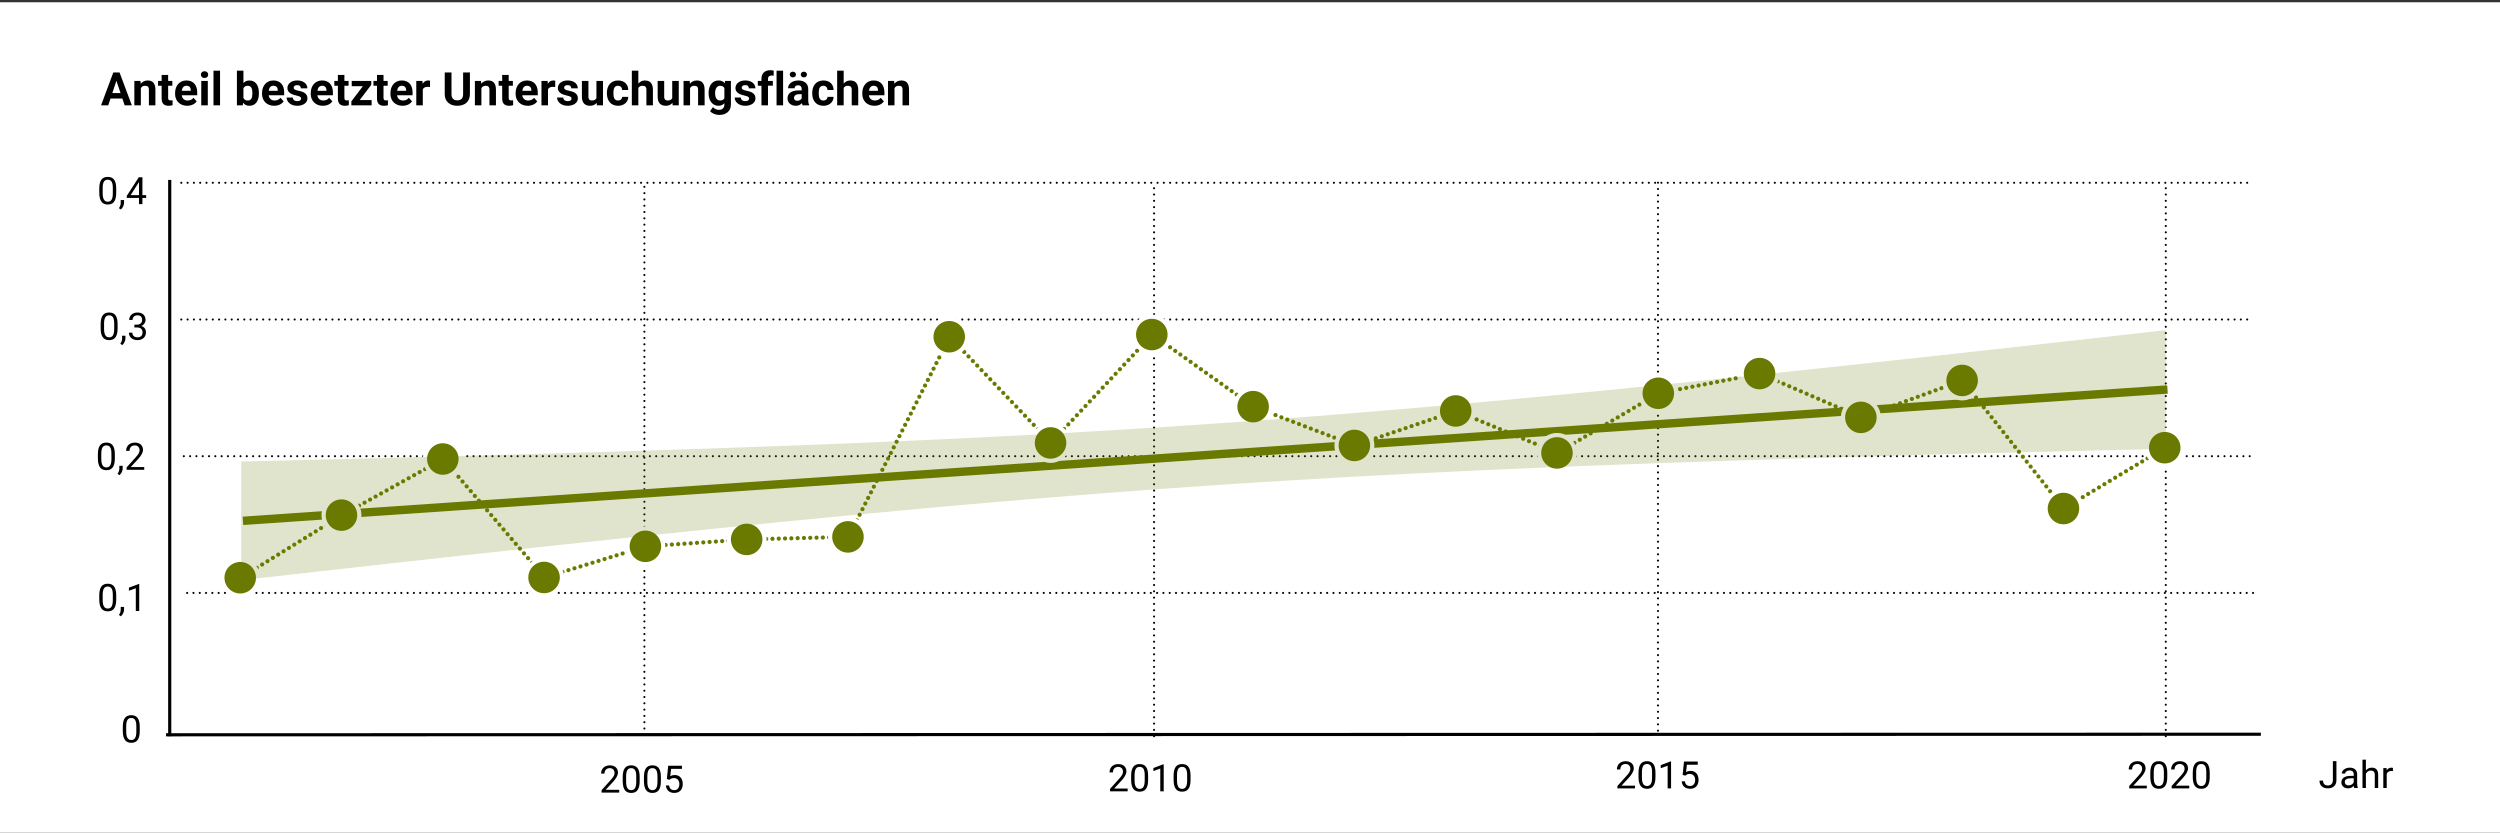 <?xml version="1.0" encoding="utf-8"?>
<!-- Generator: Adobe Illustrator 27.8.1, SVG Export Plug-In . SVG Version: 6.00 Build 0)  -->
<svg version="1.1" xmlns="http://www.w3.org/2000/svg" xmlns:xlink="http://www.w3.org/1999/xlink" x="0px" y="0px"
	 width="595.391px" height="198.321px" viewBox="0 0 595.391 198.321" style="enable-background:new 0 0 595.391 198.321;"
	 xml:space="preserve">
<rect x="0" y="0" width="595.391" height="198.321" fill="#333333" stroke="none"/>
<style type="text/css">
	.st0{fill:#FFFFFF;}
	.st1{fill:none;stroke:#000000;stroke-width:0.5;stroke-linecap:round;stroke-linejoin:round;stroke-dasharray:0,1.5;}
	.st2{fill:none;stroke:#000000;stroke-width:0.75;stroke-miterlimit:10;}
	.st3{fill:none;}
	.st4{fill:none;stroke:#6A7A00;stroke-width:2;stroke-linejoin:round;stroke-miterlimit:10;}
	.st5{fill:none;stroke:#6A7A00;stroke-linecap:round;stroke-linejoin:round;stroke-miterlimit:10;stroke-dasharray:0,1.5;}
	.st6{fill:#6A7A00;}
	.st7{fill:none;stroke:#FFFFFF;stroke-linecap:round;stroke-linejoin:round;stroke-miterlimit:10;}
	.st8{opacity:0.2;fill:#6A7A00;}
</style>
<g id="Hintergrund_Weiss">
	<rect x="-0.005" y="0.539" class="st0" width="595.685" height="197.86"/>
</g>
<g id="Raster">
	<line class="st1" x1="43.178" y1="76.089" x2="536.013" y2="76.089"/>
	<line class="st2" x1="538.439" y1="174.861" x2="39.548" y2="174.997"/>
	<line class="st1" x1="153.466" y1="174.997" x2="153.466" y2="43.175"/>
	<line class="st1" x1="274.847" y1="175.327" x2="274.847" y2="43.505"/>
	<line class="st1" x1="394.858" y1="174.009" x2="394.858" y2="42.186"/>
	<line class="st1" x1="515.795" y1="175.327" x2="515.795" y2="43.505"/>
	<line class="st1" x1="43.78" y1="108.648" x2="536.615" y2="108.648"/>
	<line class="st1" x1="43.178" y1="43.529" x2="536.013" y2="43.529"/>
	<line class="st1" x1="44.573" y1="141.208" x2="537.406" y2="141.208"/>
	<line class="st2" x1="40.421" y1="42.846" x2="40.421" y2="175.327"/>
</g>
<g id="Linie">
	<g>
		<circle class="st3" cx="283.918" cy="109.17" r="2.835"/>
	</g>
	<polyline class="st4" points="57.853,124.041 63.661,123.646 69.45,123.244 75.258,122.849 81.064,122.454 86.872,122.059 
		92.661,121.665 98.469,121.27 104.275,120.875 110.066,120.473 115.872,120.078 121.68,119.683 127.468,119.289 133.277,118.895 
		139.085,118.5 144.875,118.098 150.682,117.703 156.488,117.308 162.296,116.913 168.084,116.518 173.892,116.123 179.699,115.721 
		185.489,115.326 191.295,114.932 197.103,114.537 202.896,114.142 208.7,113.747 214.508,113.345 220.299,112.95 226.105,112.555 
		231.911,112.16 237.719,111.765 243.508,111.371 249.316,110.969 255.124,110.575 260.915,110.18 266.721,109.785 272.527,109.39 
		278.32,108.995 284.123,108.6 289.932,108.198 295.722,107.804 301.531,107.409 307.334,107.014 313.143,106.619 318.933,106.224 
		324.739,105.822 330.548,105.427 336.338,105.032 342.144,104.637 347.95,104.243 353.743,103.848 359.549,103.446 
		365.355,103.051 371.146,102.656 376.954,102.261 382.758,101.867 388.566,101.473 394.357,101.07 400.163,100.676 
		405.971,100.281 411.761,99.886 417.57,99.491 423.374,99.096 429.166,98.694 434.972,98.299 440.778,97.904 446.569,97.51 
		452.377,97.115 458.183,96.72 463.989,96.325 469.78,95.923 475.588,95.528 481.394,95.133 487.185,94.738 492.993,94.343 
		498.797,93.949 504.59,93.547 510.396,93.152 516.204,92.758 	"/>
</g>
<g id="Punkte">
	<polyline class="st5" points="57.326,137.593 81.456,122.684 105.569,109.317 129.698,137.528 153.811,130.113 177.941,128.462 
		202.054,127.866 226.182,80.201 250.295,105.491 274.426,79.678 298.539,96.849 322.667,106.087 346.78,97.867 370.91,107.867 
		395.023,93.654 419.152,88.973 443.265,99.403 467.395,90.61 491.508,121.111 515.639,106.625 	"/>
	<g>
		<g>
			<circle class="st6" cx="57.209" cy="137.59" r="4.252"/>
			<circle class="st7" cx="57.209" cy="137.59" r="4.252"/>
		</g>
		<g>
			<circle class="st6" cx="81.325" cy="122.681" r="4.252"/>
			<circle class="st7" cx="81.325" cy="122.681" r="4.252"/>
		</g>
		<g>
			<circle class="st6" cx="105.456" cy="109.314" r="4.252"/>
			<circle class="st7" cx="105.456" cy="109.314" r="4.252"/>
		</g>
		<g>
			<circle class="st6" cx="129.571" cy="137.526" r="4.252"/>
			<circle class="st7" cx="129.571" cy="137.526" r="4.252"/>
		</g>
		<g>
			<circle class="st6" cx="153.702" cy="130.11" r="4.252"/>
			<circle class="st7" cx="153.702" cy="130.11" r="4.252"/>
		</g>
		<g>
			<circle class="st6" cx="177.818" cy="128.466" r="4.252"/>
			<circle class="st7" cx="177.818" cy="128.466" r="4.252"/>
		</g>
		<g>
			<circle class="st6" cx="201.949" cy="127.863" r="4.252"/>
			<circle class="st7" cx="201.949" cy="127.863" r="4.252"/>
		</g>
		<g>
			<circle class="st6" cx="226.064" cy="80.199" r="4.252"/>
			<circle class="st7" cx="226.064" cy="80.199" r="4.252"/>
		</g>
		<g>
			<circle class="st6" cx="250.196" cy="105.488" r="4.252"/>
			<circle class="st7" cx="250.196" cy="105.488" r="4.252"/>
		</g>
		<g>
			<circle class="st6" cx="274.311" cy="79.675" r="4.252"/>
			<circle class="st7" cx="274.311" cy="79.675" r="4.252"/>
		</g>
		<g>
			<circle class="st6" cx="298.442" cy="96.845" r="4.252"/>
			<circle class="st7" cx="298.442" cy="96.845" r="4.252"/>
		</g>
		<g>
			<circle class="st6" cx="322.557" cy="106.084" r="4.252"/>
			<circle class="st7" cx="322.557" cy="106.084" r="4.252"/>
		</g>
		<g>
			<circle class="st6" cx="346.688" cy="97.872" r="4.252"/>
			<circle class="st7" cx="346.688" cy="97.872" r="4.252"/>
		</g>
		<g>
			<circle class="st6" cx="370.804" cy="107.864" r="4.252"/>
			<circle class="st7" cx="370.804" cy="107.864" r="4.252"/>
		</g>
		<g>
			<circle class="st6" cx="394.935" cy="93.658" r="4.252"/>
			<circle class="st7" cx="394.935" cy="93.658" r="4.252"/>
		</g>
		<g>
			<circle class="st6" cx="419.05" cy="88.971" r="4.252"/>
			<circle class="st7" cx="419.05" cy="88.971" r="4.252"/>
		</g>
		<g>
			<circle class="st6" cx="443.181" cy="99.401" r="4.252"/>
			<circle class="st7" cx="443.181" cy="99.401" r="4.252"/>
		</g>
		<g>
			<circle class="st6" cx="467.297" cy="90.607" r="4.252"/>
			<circle class="st7" cx="467.297" cy="90.607" r="4.252"/>
		</g>
		<g>
			<circle class="st6" cx="491.428" cy="121.108" r="4.252"/>
			<circle class="st7" cx="491.428" cy="121.108" r="4.252"/>
		</g>
		<g>
			<circle class="st6" cx="515.543" cy="106.622" r="4.252"/>
			<circle class="st7" cx="515.543" cy="106.622" r="4.252"/>
		</g>
	</g>
</g>
<g id="Bereich">
	<polygon class="st8" points="57.438,109.899 63.246,109.763 69.035,109.626 74.843,109.49 80.649,109.346 86.457,109.203 
		92.245,109.059 98.054,108.908 103.86,108.757 109.65,108.6 115.456,108.449 121.265,108.284 127.053,108.119 132.861,107.953 
		138.67,107.781 144.46,107.609 150.266,107.429 156.072,107.243 161.88,107.056 167.669,106.862 173.477,106.661 179.283,106.453 
		185.074,106.245 190.88,106.022 196.688,105.8 202.481,105.563 208.285,105.327 214.093,105.076 219.884,104.817 225.69,104.544 
		231.496,104.271 237.304,103.977 243.092,103.683 248.9,103.367 254.709,103.051 260.499,102.714 266.305,102.369 272.111,102.01 
		277.904,101.644 283.708,101.256 289.516,100.861 295.307,100.452 301.115,100.029 306.919,99.598 312.727,99.153 318.518,98.693 
		324.324,98.219 330.132,97.738 335.923,97.25 341.729,96.74 347.535,96.232 353.328,95.708 359.134,95.176 364.94,94.631 
		370.73,94.085 376.539,93.525 382.342,92.958 388.151,92.384 393.941,91.802 399.747,91.221 405.556,90.625 411.346,90.029 
		417.154,89.426 422.958,88.816 428.751,88.205 434.557,87.589 440.363,86.972 446.154,86.347 451.962,85.715 457.768,85.083 
		463.574,84.452 469.365,83.813 475.173,83.167 480.979,82.528 486.77,81.881 492.578,81.228 498.382,80.582 504.174,79.929 
		509.981,79.275 515.789,78.616 515.789,106.898 509.981,107.034 504.174,107.171 498.382,107.307 492.578,107.451 486.77,107.594 
		480.979,107.738 475.173,107.889 469.365,108.04 463.574,108.19 457.768,108.348 451.962,108.513 446.154,108.671 440.363,108.844 
		434.557,109.016 428.751,109.188 422.958,109.368 417.154,109.554 411.346,109.741 405.556,109.935 399.747,110.136 
		393.941,110.344 388.151,110.552 382.342,110.775 376.539,110.997 370.73,111.234 364.94,111.471 359.134,111.723 353.328,111.981 
		347.535,112.254 341.729,112.527 335.923,112.821 330.132,113.115 324.324,113.424 318.518,113.747 312.727,114.084 
		306.919,114.428 301.115,114.787 295.307,115.153 289.516,115.541 283.708,115.936 277.904,116.345 272.111,116.769 
		266.305,117.199 260.499,117.644 254.709,118.104 248.9,118.578 243.092,119.059 237.304,119.547 231.496,120.049 225.69,120.566 
		219.884,121.09 214.093,121.622 208.285,122.167 202.481,122.713 196.688,123.272 190.88,123.839 185.074,124.413 179.283,124.995 
		173.477,125.576 167.669,126.172 161.88,126.768 156.072,127.371 150.266,127.981 144.46,128.592 138.67,129.209 132.861,129.827 
		127.053,130.451 121.265,131.083 115.456,131.715 109.65,132.345 103.86,132.984 98.054,133.623 92.245,134.269 86.457,134.916 
		80.649,135.562 74.843,136.215 69.035,136.868 63.246,137.522 57.438,138.182 	"/>
	<rect x="54.736" y="78.615" class="st3" width="458.349" height="59.567"/>
</g>
<g id="Beschriftung">
	<g>
		<path d="M29.143,23.473h-2.825l-0.537,1.611h-1.713l2.911-7.82h1.493l2.927,7.82h-1.713L29.143,23.473z M26.753,22.168h1.955
			l-0.983-2.927L26.753,22.168z"/>
		<path d="M33.456,19.273l0.048,0.671c0.201-0.25,0.442-0.443,0.725-0.578c0.283-0.134,0.598-0.201,0.945-0.201
			c0.276,0,0.526,0.039,0.752,0.115c0.226,0.077,0.419,0.204,0.58,0.379s0.286,0.405,0.374,0.688
			c0.087,0.283,0.131,0.63,0.131,1.042v3.695h-1.552v-3.706c0-0.186-0.021-0.34-0.062-0.462c-0.042-0.122-0.102-0.218-0.18-0.29
			s-0.175-0.123-0.29-0.153c-0.115-0.03-0.247-0.045-0.397-0.045c-0.229,0-0.425,0.05-0.588,0.15
			c-0.163,0.1-0.294,0.236-0.395,0.408v4.098h-1.552v-5.812H33.456z"/>
		<path d="M40.046,17.844v1.429h0.994v1.139h-0.994v2.9c0,0.122,0.013,0.222,0.038,0.301s0.062,0.141,0.113,0.186
			c0.05,0.044,0.112,0.075,0.185,0.091c0.074,0.017,0.161,0.024,0.261,0.024c0.093,0,0.178-0.003,0.255-0.011
			c0.077-0.007,0.145-0.016,0.202-0.027v1.176c-0.129,0.04-0.27,0.072-0.421,0.1c-0.152,0.026-0.325,0.04-0.519,0.04
			c-0.254,0-0.483-0.031-0.688-0.094c-0.204-0.063-0.379-0.162-0.523-0.298c-0.146-0.136-0.257-0.313-0.336-0.532
			s-0.118-0.481-0.118-0.79v-3.067h-0.849v-1.139h0.849v-1.429H40.046z"/>
		<path d="M44.58,25.191c-0.451,0-0.855-0.073-1.211-0.22c-0.356-0.147-0.659-0.347-0.907-0.602
			c-0.249-0.254-0.439-0.552-0.569-0.894c-0.131-0.342-0.196-0.708-0.196-1.099v-0.209c0-0.44,0.063-0.844,0.19-1.211
			c0.127-0.367,0.308-0.683,0.543-0.948c0.234-0.265,0.519-0.472,0.854-0.621c0.335-0.148,0.71-0.223,1.125-0.223
			c0.419,0,0.788,0.069,1.106,0.207c0.319,0.138,0.586,0.331,0.803,0.58c0.216,0.249,0.379,0.548,0.488,0.899
			c0.109,0.351,0.164,0.741,0.164,1.171v0.661h-3.701c0.025,0.19,0.076,0.362,0.153,0.516c0.077,0.154,0.176,0.286,0.296,0.395
			c0.12,0.109,0.26,0.194,0.421,0.255s0.342,0.091,0.542,0.091c0.283,0,0.544-0.053,0.784-0.159c0.24-0.105,0.446-0.269,0.618-0.491
			l0.763,0.854c-0.093,0.132-0.209,0.261-0.349,0.387s-0.304,0.237-0.494,0.335c-0.19,0.099-0.404,0.178-0.642,0.236
			C45.123,25.162,44.862,25.191,44.58,25.191z M44.402,20.422c-0.168,0-0.316,0.029-0.443,0.089
			c-0.127,0.059-0.236,0.141-0.327,0.247c-0.092,0.105-0.166,0.231-0.223,0.378s-0.099,0.31-0.124,0.489h2.159v-0.124
			c-0.003-0.154-0.026-0.297-0.067-0.43c-0.041-0.132-0.104-0.247-0.188-0.344c-0.084-0.097-0.192-0.172-0.322-0.226
			C44.736,20.449,44.582,20.422,44.402,20.422z"/>
		<path d="M47.84,17.769c0-0.233,0.078-0.424,0.234-0.575c0.155-0.15,0.368-0.226,0.636-0.226c0.132,0,0.252,0.02,0.36,0.059
			s0.199,0.095,0.274,0.167s0.133,0.157,0.174,0.255c0.042,0.098,0.062,0.205,0.062,0.319c0,0.118-0.021,0.227-0.062,0.325
			c-0.041,0.098-0.099,0.183-0.174,0.255s-0.167,0.127-0.274,0.167s-0.228,0.059-0.36,0.059s-0.252-0.02-0.36-0.059
			s-0.199-0.095-0.274-0.167s-0.133-0.157-0.174-0.255C47.86,17.995,47.84,17.887,47.84,17.769z M49.489,25.084h-1.558v-5.812h1.558
			V25.084z"/>
		<path d="M52.405,25.084h-1.558v-8.25h1.558V25.084z"/>
		<path d="M61.66,22.232c0,0.437-0.046,0.836-0.14,1.198s-0.233,0.673-0.422,0.935c-0.188,0.261-0.423,0.465-0.706,0.609
			c-0.283,0.146-0.614,0.218-0.994,0.218c-0.336,0-0.627-0.063-0.873-0.19c-0.246-0.127-0.458-0.306-0.637-0.535l-0.07,0.618h-1.396
			v-8.25h1.552v2.959c0.172-0.201,0.373-0.355,0.604-0.464c0.23-0.109,0.5-0.164,0.808-0.164c0.379,0,0.711,0.073,0.997,0.22
			c0.284,0.147,0.521,0.351,0.711,0.612s0.331,0.573,0.424,0.935s0.14,0.757,0.14,1.187V22.232z M60.107,22.119
			c0-0.229-0.016-0.447-0.048-0.652c-0.032-0.206-0.09-0.386-0.175-0.54c-0.084-0.154-0.198-0.276-0.341-0.365
			s-0.326-0.134-0.548-0.134c-0.261,0-0.475,0.053-0.639,0.159c-0.165,0.105-0.292,0.255-0.381,0.448v2.293
			c0.089,0.193,0.217,0.344,0.381,0.451s0.381,0.161,0.65,0.161c0.218,0,0.398-0.043,0.54-0.129
			c0.141-0.086,0.254-0.204,0.338-0.354c0.084-0.15,0.143-0.331,0.175-0.54c0.032-0.21,0.048-0.438,0.048-0.685V22.119z"/>
		<path d="M65.291,25.191c-0.451,0-0.855-0.073-1.211-0.22c-0.356-0.147-0.659-0.347-0.907-0.602
			c-0.249-0.254-0.439-0.552-0.569-0.894c-0.131-0.342-0.196-0.708-0.196-1.099v-0.209c0-0.44,0.063-0.844,0.19-1.211
			c0.127-0.367,0.308-0.683,0.543-0.948c0.234-0.265,0.519-0.472,0.854-0.621c0.335-0.148,0.71-0.223,1.125-0.223
			c0.419,0,0.788,0.069,1.106,0.207c0.319,0.138,0.586,0.331,0.803,0.58c0.216,0.249,0.379,0.548,0.488,0.899
			c0.109,0.351,0.164,0.741,0.164,1.171v0.661H63.98c0.025,0.19,0.076,0.362,0.153,0.516c0.077,0.154,0.176,0.286,0.296,0.395
			c0.12,0.109,0.26,0.194,0.421,0.255s0.342,0.091,0.542,0.091c0.283,0,0.544-0.053,0.784-0.159c0.24-0.105,0.446-0.269,0.618-0.491
			l0.763,0.854c-0.093,0.132-0.209,0.261-0.349,0.387s-0.304,0.237-0.494,0.335c-0.19,0.099-0.404,0.178-0.642,0.236
			C65.834,25.162,65.573,25.191,65.291,25.191z M65.113,20.422c-0.168,0-0.316,0.029-0.443,0.089
			c-0.127,0.059-0.236,0.141-0.327,0.247c-0.092,0.105-0.166,0.231-0.223,0.378s-0.099,0.31-0.124,0.489h2.159v-0.124
			c-0.003-0.154-0.026-0.297-0.067-0.43c-0.041-0.132-0.104-0.247-0.188-0.344c-0.084-0.097-0.192-0.172-0.322-0.226
			C65.447,20.449,65.292,20.422,65.113,20.422z"/>
		<path d="M71.709,23.478c0-0.083-0.016-0.158-0.048-0.226s-0.093-0.131-0.183-0.191c-0.089-0.059-0.211-0.115-0.365-0.169
			s-0.353-0.105-0.596-0.156c-0.297-0.064-0.572-0.145-0.825-0.242c-0.252-0.097-0.471-0.217-0.655-0.36
			c-0.184-0.143-0.328-0.31-0.432-0.5s-0.156-0.41-0.156-0.661c0-0.244,0.053-0.475,0.158-0.693
			c0.106-0.218,0.258-0.411,0.457-0.577c0.198-0.167,0.442-0.298,0.73-0.395c0.288-0.097,0.613-0.145,0.975-0.145
			c0.376,0,0.714,0.046,1.015,0.14s0.556,0.223,0.765,0.39c0.21,0.166,0.371,0.364,0.483,0.593c0.113,0.229,0.169,0.48,0.169,0.752
			H71.65c0-0.222-0.072-0.406-0.215-0.55c-0.143-0.146-0.367-0.218-0.671-0.218c-0.261,0-0.464,0.059-0.607,0.177
			s-0.215,0.269-0.215,0.451c0,0.086,0.019,0.162,0.057,0.228c0.037,0.066,0.098,0.127,0.183,0.183
			c0.084,0.056,0.195,0.107,0.333,0.153c0.138,0.046,0.307,0.089,0.507,0.129c0.315,0.061,0.607,0.136,0.875,0.226
			s0.5,0.205,0.695,0.347c0.195,0.141,0.349,0.313,0.459,0.516c0.111,0.202,0.167,0.446,0.167,0.733
			c0,0.258-0.057,0.495-0.172,0.711c-0.115,0.217-0.278,0.404-0.491,0.562c-0.213,0.158-0.47,0.281-0.771,0.371
			s-0.637,0.134-1.01,0.134c-0.408,0-0.768-0.057-1.08-0.172s-0.574-0.265-0.787-0.451c-0.213-0.186-0.373-0.396-0.48-0.628
			s-0.161-0.467-0.161-0.704h1.472c0.007,0.15,0.04,0.28,0.1,0.39c0.059,0.109,0.137,0.198,0.233,0.266s0.208,0.118,0.336,0.15
			c0.127,0.032,0.26,0.048,0.4,0.048c0.297,0,0.522-0.056,0.674-0.169C71.633,23.809,71.709,23.661,71.709,23.478z"/>
		<path d="M76.892,25.191c-0.451,0-0.855-0.073-1.211-0.22c-0.356-0.147-0.659-0.347-0.907-0.602
			c-0.249-0.254-0.439-0.552-0.569-0.894c-0.131-0.342-0.196-0.708-0.196-1.099v-0.209c0-0.44,0.063-0.844,0.19-1.211
			c0.127-0.367,0.308-0.683,0.543-0.948c0.234-0.265,0.519-0.472,0.854-0.621c0.335-0.148,0.71-0.223,1.125-0.223
			c0.419,0,0.788,0.069,1.106,0.207c0.319,0.138,0.586,0.331,0.803,0.58c0.216,0.249,0.379,0.548,0.488,0.899
			c0.109,0.351,0.164,0.741,0.164,1.171v0.661h-3.701c0.025,0.19,0.076,0.362,0.153,0.516c0.077,0.154,0.176,0.286,0.296,0.395
			c0.12,0.109,0.26,0.194,0.421,0.255s0.342,0.091,0.542,0.091c0.283,0,0.544-0.053,0.784-0.159c0.24-0.105,0.446-0.269,0.618-0.491
			l0.763,0.854c-0.093,0.132-0.209,0.261-0.349,0.387s-0.304,0.237-0.494,0.335c-0.19,0.099-0.404,0.178-0.642,0.236
			C77.436,25.162,77.175,25.191,76.892,25.191z M76.715,20.422c-0.168,0-0.316,0.029-0.443,0.089
			c-0.127,0.059-0.236,0.141-0.327,0.247c-0.092,0.105-0.166,0.231-0.223,0.378s-0.099,0.31-0.124,0.489h2.159v-0.124
			c-0.003-0.154-0.026-0.297-0.067-0.43c-0.041-0.132-0.104-0.247-0.188-0.344c-0.084-0.097-0.192-0.172-0.322-0.226
			C77.049,20.449,76.894,20.422,76.715,20.422z"/>
		<path d="M82.021,17.844v1.429h0.994v1.139h-0.994v2.9c0,0.122,0.013,0.222,0.038,0.301s0.062,0.141,0.113,0.186
			c0.05,0.044,0.112,0.075,0.185,0.091c0.074,0.017,0.161,0.024,0.261,0.024c0.093,0,0.178-0.003,0.255-0.011
			c0.077-0.007,0.145-0.016,0.202-0.027v1.176c-0.129,0.04-0.27,0.072-0.421,0.1c-0.152,0.026-0.325,0.04-0.519,0.04
			c-0.254,0-0.483-0.031-0.688-0.094c-0.204-0.063-0.379-0.162-0.523-0.298c-0.146-0.136-0.257-0.313-0.336-0.532
			s-0.118-0.481-0.118-0.79v-3.067h-0.849v-1.139h0.849v-1.429H82.021z"/>
		<path d="M85.663,23.833h2.841v1.251h-4.823v-0.945l2.734-3.609h-2.653v-1.257h4.657v0.918L85.663,23.833z"/>
		<path d="M91.335,17.844v1.429h0.994v1.139h-0.994v2.9c0,0.122,0.013,0.222,0.038,0.301s0.062,0.141,0.113,0.186
			c0.05,0.044,0.112,0.075,0.185,0.091c0.074,0.017,0.161,0.024,0.261,0.024c0.093,0,0.178-0.003,0.255-0.011
			c0.077-0.007,0.145-0.016,0.202-0.027v1.176c-0.129,0.04-0.27,0.072-0.421,0.1c-0.152,0.026-0.325,0.04-0.519,0.04
			c-0.254,0-0.483-0.031-0.688-0.094c-0.204-0.063-0.379-0.162-0.523-0.298c-0.146-0.136-0.257-0.313-0.336-0.532
			s-0.118-0.481-0.118-0.79v-3.067h-0.849v-1.139h0.849v-1.429H91.335z"/>
		<path d="M95.868,25.191c-0.451,0-0.855-0.073-1.211-0.22c-0.356-0.147-0.659-0.347-0.907-0.602
			c-0.249-0.254-0.439-0.552-0.569-0.894c-0.131-0.342-0.196-0.708-0.196-1.099v-0.209c0-0.44,0.063-0.844,0.19-1.211
			c0.127-0.367,0.308-0.683,0.543-0.948c0.234-0.265,0.519-0.472,0.854-0.621c0.335-0.148,0.71-0.223,1.125-0.223
			c0.419,0,0.788,0.069,1.106,0.207c0.319,0.138,0.586,0.331,0.803,0.58c0.216,0.249,0.379,0.548,0.488,0.899
			c0.109,0.351,0.164,0.741,0.164,1.171v0.661h-3.701c0.025,0.19,0.076,0.362,0.153,0.516c0.077,0.154,0.176,0.286,0.296,0.395
			c0.12,0.109,0.26,0.194,0.421,0.255s0.342,0.091,0.542,0.091c0.283,0,0.544-0.053,0.784-0.159c0.24-0.105,0.446-0.269,0.618-0.491
			l0.763,0.854c-0.093,0.132-0.209,0.261-0.349,0.387s-0.304,0.237-0.494,0.335c-0.19,0.099-0.404,0.178-0.642,0.236
			C96.412,25.162,96.151,25.191,95.868,25.191z M95.691,20.422c-0.168,0-0.316,0.029-0.443,0.089
			c-0.127,0.059-0.236,0.141-0.327,0.247c-0.092,0.105-0.166,0.231-0.223,0.378s-0.099,0.31-0.124,0.489h2.159v-0.124
			c-0.003-0.154-0.026-0.297-0.067-0.43c-0.041-0.132-0.104-0.247-0.188-0.344c-0.084-0.097-0.192-0.172-0.322-0.226
			C96.025,20.449,95.87,20.422,95.691,20.422z"/>
		<path d="M102.405,20.728c-0.079-0.011-0.171-0.021-0.277-0.03c-0.105-0.009-0.199-0.013-0.282-0.013
			c-0.304,0-0.55,0.051-0.739,0.153c-0.188,0.103-0.327,0.25-0.416,0.443v3.803h-1.552v-5.812h1.466l0.043,0.693
			c0.147-0.25,0.328-0.447,0.542-0.588c0.215-0.141,0.465-0.212,0.752-0.212c0.083,0,0.169,0.007,0.26,0.021
			c0.092,0.014,0.166,0.03,0.223,0.048L102.405,20.728z"/>
		<path d="M111.912,17.264v5.162c0,0.451-0.075,0.85-0.226,1.195c-0.15,0.346-0.358,0.635-0.623,0.868s-0.581,0.408-0.948,0.526
			c-0.367,0.118-0.767,0.177-1.2,0.177c-0.437,0-0.839-0.059-1.206-0.177c-0.367-0.118-0.683-0.293-0.948-0.526
			s-0.472-0.522-0.621-0.868c-0.148-0.345-0.223-0.744-0.223-1.195v-5.162h1.611v5.162c0,0.512,0.123,0.885,0.368,1.12
			c0.245,0.235,0.584,0.352,1.018,0.352c0.437,0,0.776-0.117,1.018-0.352c0.242-0.234,0.363-0.607,0.363-1.12v-5.162H111.912z"/>
		<path d="M114.56,19.273l0.048,0.671c0.201-0.25,0.442-0.443,0.725-0.578c0.283-0.134,0.598-0.201,0.945-0.201
			c0.276,0,0.526,0.039,0.752,0.115c0.226,0.077,0.419,0.204,0.58,0.379s0.286,0.405,0.374,0.688
			c0.087,0.283,0.131,0.63,0.131,1.042v3.695h-1.552v-3.706c0-0.186-0.021-0.34-0.062-0.462c-0.042-0.122-0.102-0.218-0.18-0.29
			s-0.175-0.123-0.29-0.153c-0.115-0.03-0.247-0.045-0.397-0.045c-0.229,0-0.425,0.05-0.588,0.15
			c-0.163,0.1-0.294,0.236-0.395,0.408v4.098h-1.552v-5.812H114.56z"/>
		<path d="M121.15,17.844v1.429h0.994v1.139h-0.994v2.9c0,0.122,0.013,0.222,0.038,0.301s0.062,0.141,0.113,0.186
			c0.05,0.044,0.112,0.075,0.185,0.091c0.074,0.017,0.161,0.024,0.261,0.024c0.093,0,0.178-0.003,0.255-0.011
			c0.077-0.007,0.145-0.016,0.202-0.027v1.176c-0.129,0.04-0.27,0.072-0.421,0.1c-0.152,0.026-0.325,0.04-0.519,0.04
			c-0.254,0-0.483-0.031-0.688-0.094c-0.204-0.063-0.379-0.162-0.523-0.298c-0.146-0.136-0.257-0.313-0.336-0.532
			s-0.118-0.481-0.118-0.79v-3.067h-0.849v-1.139h0.849v-1.429H121.15z"/>
		<path d="M125.683,25.191c-0.451,0-0.855-0.073-1.211-0.22c-0.356-0.147-0.659-0.347-0.907-0.602
			c-0.249-0.254-0.439-0.552-0.569-0.894c-0.131-0.342-0.196-0.708-0.196-1.099v-0.209c0-0.44,0.063-0.844,0.19-1.211
			c0.127-0.367,0.308-0.683,0.543-0.948c0.234-0.265,0.519-0.472,0.854-0.621c0.335-0.148,0.71-0.223,1.125-0.223
			c0.419,0,0.788,0.069,1.106,0.207c0.319,0.138,0.586,0.331,0.803,0.58c0.216,0.249,0.379,0.548,0.488,0.899
			c0.109,0.351,0.164,0.741,0.164,1.171v0.661h-3.701c0.025,0.19,0.076,0.362,0.153,0.516c0.077,0.154,0.176,0.286,0.296,0.395
			c0.12,0.109,0.26,0.194,0.421,0.255s0.342,0.091,0.542,0.091c0.283,0,0.544-0.053,0.784-0.159c0.24-0.105,0.446-0.269,0.618-0.491
			l0.763,0.854c-0.093,0.132-0.209,0.261-0.349,0.387s-0.304,0.237-0.494,0.335c-0.19,0.099-0.404,0.178-0.642,0.236
			C126.227,25.162,125.966,25.191,125.683,25.191z M125.506,20.422c-0.168,0-0.316,0.029-0.443,0.089
			c-0.127,0.059-0.236,0.141-0.327,0.247c-0.092,0.105-0.166,0.231-0.223,0.378s-0.099,0.31-0.124,0.489h2.159v-0.124
			c-0.003-0.154-0.026-0.297-0.067-0.43c-0.041-0.132-0.104-0.247-0.188-0.344c-0.084-0.097-0.192-0.172-0.322-0.226
			C125.84,20.449,125.685,20.422,125.506,20.422z"/>
		<path d="M132.22,20.728c-0.079-0.011-0.171-0.021-0.277-0.03c-0.105-0.009-0.199-0.013-0.282-0.013
			c-0.304,0-0.55,0.051-0.739,0.153c-0.188,0.103-0.327,0.25-0.416,0.443v3.803h-1.552v-5.812h1.466l0.043,0.693
			c0.147-0.25,0.328-0.447,0.542-0.588c0.215-0.141,0.465-0.212,0.752-0.212c0.083,0,0.169,0.007,0.26,0.021
			c0.092,0.014,0.166,0.03,0.223,0.048L132.22,20.728z"/>
		<path d="M136.114,23.478c0-0.083-0.016-0.158-0.048-0.226s-0.093-0.131-0.183-0.191c-0.089-0.059-0.211-0.115-0.365-0.169
			s-0.353-0.105-0.596-0.156c-0.297-0.064-0.572-0.145-0.825-0.242c-0.252-0.097-0.471-0.217-0.655-0.36
			c-0.184-0.143-0.328-0.31-0.432-0.5s-0.156-0.41-0.156-0.661c0-0.244,0.053-0.475,0.158-0.693
			c0.106-0.218,0.258-0.411,0.457-0.577c0.198-0.167,0.442-0.298,0.73-0.395c0.288-0.097,0.613-0.145,0.975-0.145
			c0.376,0,0.714,0.046,1.015,0.14s0.556,0.223,0.765,0.39c0.21,0.166,0.371,0.364,0.483,0.593c0.113,0.229,0.169,0.48,0.169,0.752
			h-1.552c0-0.222-0.072-0.406-0.215-0.55c-0.143-0.146-0.367-0.218-0.671-0.218c-0.261,0-0.464,0.059-0.607,0.177
			s-0.215,0.269-0.215,0.451c0,0.086,0.019,0.162,0.057,0.228c0.037,0.066,0.098,0.127,0.183,0.183
			c0.084,0.056,0.195,0.107,0.333,0.153c0.138,0.046,0.307,0.089,0.507,0.129c0.315,0.061,0.607,0.136,0.875,0.226
			s0.5,0.205,0.695,0.347c0.195,0.141,0.349,0.313,0.459,0.516c0.111,0.202,0.167,0.446,0.167,0.733
			c0,0.258-0.057,0.495-0.172,0.711c-0.115,0.217-0.278,0.404-0.491,0.562c-0.213,0.158-0.47,0.281-0.771,0.371
			s-0.637,0.134-1.01,0.134c-0.408,0-0.768-0.057-1.08-0.172s-0.574-0.265-0.787-0.451c-0.213-0.186-0.373-0.396-0.48-0.628
			s-0.161-0.467-0.161-0.704h1.472c0.007,0.15,0.04,0.28,0.1,0.39c0.059,0.109,0.137,0.198,0.233,0.266s0.208,0.118,0.336,0.15
			c0.127,0.032,0.26,0.048,0.4,0.048c0.297,0,0.522-0.056,0.674-0.169C136.038,23.809,136.114,23.661,136.114,23.478z"/>
		<path d="M142.103,24.493c-0.183,0.222-0.405,0.394-0.666,0.516s-0.569,0.183-0.924,0.183c-0.287,0-0.548-0.04-0.784-0.121
			c-0.236-0.08-0.439-0.208-0.61-0.381c-0.17-0.174-0.301-0.397-0.395-0.672c-0.093-0.273-0.14-0.602-0.14-0.985v-3.76h1.552v3.771
			c0,0.161,0.021,0.299,0.062,0.414c0.041,0.115,0.098,0.207,0.172,0.277c0.073,0.069,0.16,0.121,0.26,0.153
			s0.211,0.048,0.333,0.048c0.279,0,0.507-0.048,0.682-0.145s0.31-0.231,0.403-0.403v-4.114h1.558v5.812h-1.461L142.103,24.493z"/>
		<path d="M147.194,23.94c0.143,0,0.274-0.021,0.392-0.062c0.118-0.041,0.22-0.099,0.306-0.174s0.153-0.166,0.202-0.271
			c0.048-0.106,0.074-0.225,0.078-0.357h1.456c-0.003,0.308-0.068,0.592-0.193,0.852c-0.125,0.259-0.295,0.483-0.51,0.671
			c-0.215,0.188-0.468,0.334-0.76,0.438c-0.292,0.104-0.606,0.156-0.942,0.156c-0.451,0-0.845-0.076-1.182-0.229
			c-0.336-0.152-0.616-0.359-0.838-0.623c-0.222-0.263-0.389-0.573-0.5-0.929c-0.111-0.356-0.167-0.741-0.167-1.152v-0.15
			c0-0.412,0.056-0.797,0.167-1.155s0.277-0.669,0.5-0.935s0.5-0.474,0.835-0.625c0.335-0.152,0.726-0.229,1.174-0.229
			c0.358,0,0.685,0.053,0.98,0.158c0.295,0.106,0.548,0.257,0.76,0.454s0.376,0.436,0.494,0.717
			c0.118,0.281,0.179,0.596,0.183,0.943h-1.456c-0.003-0.14-0.028-0.271-0.073-0.395c-0.044-0.123-0.108-0.23-0.19-0.322
			c-0.083-0.091-0.185-0.164-0.306-0.217s-0.261-0.081-0.419-0.081c-0.226,0-0.41,0.046-0.553,0.14s-0.255,0.218-0.336,0.373
			c-0.08,0.156-0.135,0.336-0.164,0.54s-0.043,0.416-0.043,0.634v0.15c0,0.222,0.014,0.435,0.043,0.639s0.083,0.383,0.164,0.537
			c0.081,0.154,0.193,0.277,0.336,0.368C146.773,23.895,146.961,23.94,147.194,23.94z"/>
		<path d="M152.028,19.906c0.193-0.233,0.42-0.415,0.679-0.545c0.26-0.131,0.551-0.196,0.873-0.196c0.287,0,0.548,0.04,0.784,0.121
			c0.236,0.08,0.438,0.211,0.607,0.392c0.168,0.181,0.298,0.415,0.389,0.701c0.092,0.287,0.137,0.634,0.137,1.042v3.663h-1.552
			V21.41c0-0.186-0.021-0.342-0.062-0.467c-0.042-0.125-0.102-0.227-0.18-0.303c-0.079-0.077-0.176-0.132-0.292-0.164
			c-0.117-0.032-0.248-0.048-0.395-0.048c-0.244,0-0.446,0.047-0.607,0.142c-0.161,0.095-0.288,0.223-0.381,0.384v4.13h-1.552v-8.25
			h1.552V19.906z"/>
		<path d="M160.149,24.493c-0.183,0.222-0.405,0.394-0.666,0.516s-0.569,0.183-0.924,0.183c-0.287,0-0.548-0.04-0.784-0.121
			c-0.236-0.08-0.439-0.208-0.61-0.381c-0.17-0.174-0.301-0.397-0.395-0.672c-0.093-0.273-0.14-0.602-0.14-0.985v-3.76h1.552v3.771
			c0,0.161,0.021,0.299,0.062,0.414c0.041,0.115,0.098,0.207,0.172,0.277c0.073,0.069,0.16,0.121,0.26,0.153
			s0.211,0.048,0.333,0.048c0.279,0,0.507-0.048,0.682-0.145s0.31-0.231,0.403-0.403v-4.114h1.558v5.812h-1.461L160.149,24.493z"/>
		<path d="M164.253,19.273l0.048,0.671c0.201-0.25,0.442-0.443,0.725-0.578c0.283-0.134,0.598-0.201,0.945-0.201
			c0.276,0,0.526,0.039,0.752,0.115c0.226,0.077,0.419,0.204,0.58,0.379s0.286,0.405,0.374,0.688
			c0.087,0.283,0.131,0.63,0.131,1.042v3.695h-1.552v-3.706c0-0.186-0.021-0.34-0.062-0.462c-0.042-0.122-0.102-0.218-0.18-0.29
			s-0.175-0.123-0.29-0.153c-0.115-0.03-0.247-0.045-0.397-0.045c-0.229,0-0.425,0.05-0.588,0.15
			c-0.163,0.1-0.294,0.236-0.395,0.408v4.098h-1.552v-5.812H164.253z"/>
		<path d="M168.759,22.135c0-0.44,0.055-0.843,0.164-1.208c0.109-0.365,0.265-0.679,0.468-0.94c0.202-0.261,0.448-0.464,0.738-0.607
			s0.618-0.215,0.983-0.215c0.34,0,0.631,0.057,0.873,0.172c0.242,0.115,0.447,0.276,0.615,0.483l0.064-0.548h1.407v5.613
			c0,0.397-0.068,0.75-0.204,1.058s-0.327,0.568-0.572,0.781c-0.245,0.213-0.539,0.375-0.881,0.483
			c-0.342,0.109-0.72,0.164-1.136,0.164c-0.179,0-0.369-0.018-0.569-0.054s-0.398-0.091-0.594-0.167
			c-0.195-0.075-0.38-0.17-0.556-0.285s-0.324-0.25-0.446-0.408l0.688-0.945c0.183,0.204,0.391,0.363,0.625,0.478
			c0.235,0.115,0.495,0.172,0.782,0.172c0.412,0,0.732-0.11,0.961-0.331c0.229-0.22,0.344-0.532,0.344-0.937v-0.312
			c-0.172,0.193-0.374,0.343-0.607,0.449c-0.233,0.105-0.501,0.158-0.806,0.158c-0.362,0-0.687-0.074-0.975-0.223
			c-0.288-0.149-0.533-0.354-0.735-0.615c-0.203-0.261-0.358-0.572-0.468-0.932c-0.109-0.36-0.164-0.751-0.164-1.174V22.135z
			 M170.312,22.248c0,0.236,0.023,0.457,0.07,0.661s0.119,0.382,0.217,0.535c0.099,0.152,0.222,0.272,0.371,0.359
			c0.148,0.088,0.325,0.132,0.529,0.132c0.247,0,0.454-0.046,0.621-0.14c0.166-0.093,0.298-0.224,0.395-0.392v-2.444
			c-0.1-0.172-0.232-0.304-0.395-0.395c-0.163-0.092-0.366-0.137-0.61-0.137c-0.204,0-0.38,0.044-0.529,0.131
			c-0.149,0.088-0.273,0.209-0.374,0.363s-0.174,0.335-0.223,0.542c-0.048,0.208-0.072,0.432-0.072,0.671V22.248z"/>
		<path d="M178.411,23.478c0-0.083-0.016-0.158-0.048-0.226s-0.093-0.131-0.183-0.191c-0.089-0.059-0.211-0.115-0.365-0.169
			s-0.353-0.105-0.596-0.156c-0.297-0.064-0.572-0.145-0.825-0.242c-0.252-0.097-0.471-0.217-0.655-0.36
			c-0.184-0.143-0.328-0.31-0.432-0.5s-0.156-0.41-0.156-0.661c0-0.244,0.053-0.475,0.158-0.693
			c0.106-0.218,0.258-0.411,0.457-0.577c0.198-0.167,0.442-0.298,0.73-0.395c0.288-0.097,0.613-0.145,0.975-0.145
			c0.376,0,0.714,0.046,1.015,0.14s0.556,0.223,0.765,0.39c0.21,0.166,0.371,0.364,0.483,0.593c0.113,0.229,0.169,0.48,0.169,0.752
			h-1.552c0-0.222-0.072-0.406-0.215-0.55c-0.143-0.146-0.367-0.218-0.671-0.218c-0.261,0-0.464,0.059-0.607,0.177
			s-0.215,0.269-0.215,0.451c0,0.086,0.019,0.162,0.057,0.228c0.037,0.066,0.098,0.127,0.183,0.183
			c0.084,0.056,0.195,0.107,0.333,0.153c0.138,0.046,0.307,0.089,0.507,0.129c0.315,0.061,0.607,0.136,0.875,0.226
			s0.5,0.205,0.695,0.347c0.195,0.141,0.349,0.313,0.459,0.516c0.111,0.202,0.167,0.446,0.167,0.733
			c0,0.258-0.057,0.495-0.172,0.711c-0.115,0.217-0.278,0.404-0.491,0.562c-0.213,0.158-0.47,0.281-0.771,0.371
			s-0.637,0.134-1.01,0.134c-0.408,0-0.768-0.057-1.08-0.172s-0.574-0.265-0.787-0.451c-0.213-0.186-0.373-0.396-0.48-0.628
			s-0.161-0.467-0.161-0.704h1.472c0.007,0.15,0.04,0.28,0.1,0.39c0.059,0.109,0.137,0.198,0.233,0.266s0.208,0.118,0.336,0.15
			c0.127,0.032,0.26,0.048,0.4,0.048c0.297,0,0.522-0.056,0.674-0.169C178.335,23.809,178.411,23.661,178.411,23.478z"/>
		<path d="M181.344,25.084v-4.673h-0.865v-1.139h0.865v-0.505c0-0.33,0.049-0.621,0.147-0.875c0.099-0.254,0.24-0.468,0.425-0.642
			c0.184-0.173,0.408-0.305,0.671-0.395c0.264-0.089,0.56-0.134,0.889-0.134c0.14,0,0.275,0.011,0.406,0.032
			c0.13,0.021,0.258,0.046,0.384,0.075l-0.016,1.203c-0.129-0.032-0.287-0.048-0.473-0.048c-0.279,0-0.495,0.067-0.647,0.201
			c-0.152,0.135-0.229,0.329-0.229,0.583v0.505h1.155v1.139h-1.155v4.673H181.344z"/>
		<path d="M186.5,25.084h-1.558v-8.25h1.558V25.084z"/>
		<path d="M191.146,25.084c-0.072-0.14-0.124-0.313-0.156-0.521c-0.158,0.175-0.355,0.324-0.593,0.446
			c-0.238,0.122-0.529,0.183-0.873,0.183c-0.279,0-0.54-0.043-0.781-0.129c-0.242-0.086-0.451-0.206-0.629-0.36
			c-0.177-0.154-0.316-0.337-0.416-0.55c-0.1-0.213-0.15-0.447-0.15-0.701c0-0.304,0.057-0.575,0.169-0.811
			c0.113-0.236,0.282-0.437,0.508-0.602s0.506-0.29,0.841-0.376c0.334-0.086,0.724-0.129,1.168-0.129h0.693v-0.333
			c0-0.269-0.069-0.483-0.207-0.645c-0.138-0.161-0.355-0.242-0.653-0.242c-0.261,0-0.466,0.062-0.615,0.188
			c-0.149,0.125-0.223,0.297-0.223,0.516h-1.552c0-0.25,0.058-0.489,0.175-0.714c0.116-0.226,0.282-0.422,0.497-0.591
			s0.475-0.302,0.779-0.4c0.304-0.098,0.645-0.147,1.021-0.147c0.336,0,0.648,0.043,0.935,0.129s0.534,0.214,0.741,0.384
			c0.208,0.17,0.37,0.383,0.486,0.64c0.116,0.256,0.174,0.554,0.174,0.894v2.46c0,0.165,0.005,0.312,0.016,0.443
			c0.011,0.131,0.025,0.249,0.043,0.354c0.018,0.106,0.041,0.201,0.07,0.285c0.029,0.084,0.062,0.164,0.102,0.239v0.091H191.146z
			 M188.084,17.752c0-0.097,0.018-0.186,0.054-0.269s0.087-0.155,0.153-0.217c0.066-0.063,0.145-0.111,0.236-0.146
			c0.091-0.034,0.19-0.051,0.298-0.051s0.207,0.017,0.298,0.051c0.092,0.034,0.169,0.083,0.234,0.146
			c0.064,0.062,0.116,0.135,0.153,0.217c0.038,0.083,0.057,0.172,0.057,0.269s-0.019,0.186-0.057,0.269
			c-0.037,0.083-0.088,0.154-0.153,0.215s-0.142,0.108-0.234,0.142c-0.091,0.034-0.19,0.051-0.298,0.051s-0.207-0.017-0.298-0.051
			c-0.092-0.034-0.17-0.081-0.236-0.142c-0.066-0.061-0.118-0.132-0.153-0.215S188.084,17.849,188.084,17.752z M189.862,24.004
			c0.132,0,0.255-0.016,0.368-0.048c0.113-0.032,0.214-0.074,0.304-0.126c0.089-0.052,0.167-0.112,0.233-0.18
			c0.066-0.068,0.119-0.138,0.159-0.209v-0.999h-0.639c-0.204,0-0.381,0.022-0.532,0.067c-0.15,0.044-0.274,0.107-0.371,0.188
			c-0.097,0.081-0.168,0.176-0.215,0.285c-0.046,0.109-0.07,0.228-0.07,0.357c0,0.193,0.068,0.353,0.204,0.478
			S189.626,24.004,189.862,24.004z M190.7,17.752c0-0.097,0.019-0.186,0.056-0.269c0.038-0.083,0.089-0.154,0.153-0.215
			s0.143-0.109,0.233-0.145c0.092-0.036,0.191-0.054,0.298-0.054s0.207,0.018,0.298,0.054c0.091,0.036,0.17,0.084,0.236,0.145
			c0.066,0.061,0.118,0.132,0.155,0.215c0.038,0.083,0.057,0.172,0.057,0.269s-0.019,0.186-0.057,0.269
			c-0.037,0.083-0.089,0.155-0.155,0.217c-0.066,0.063-0.146,0.111-0.236,0.146c-0.092,0.034-0.191,0.051-0.298,0.051
			s-0.207-0.017-0.298-0.051c-0.091-0.034-0.169-0.083-0.233-0.146c-0.064-0.062-0.115-0.135-0.153-0.217
			C190.719,17.939,190.7,17.849,190.7,17.752z"/>
		<path d="M196.093,23.94c0.143,0,0.274-0.021,0.392-0.062c0.118-0.041,0.22-0.099,0.306-0.174s0.153-0.166,0.202-0.271
			c0.048-0.106,0.074-0.225,0.078-0.357h1.456c-0.003,0.308-0.068,0.592-0.193,0.852c-0.125,0.259-0.295,0.483-0.51,0.671
			c-0.215,0.188-0.468,0.334-0.76,0.438c-0.292,0.104-0.606,0.156-0.942,0.156c-0.451,0-0.845-0.076-1.182-0.229
			c-0.336-0.152-0.616-0.359-0.838-0.623c-0.222-0.263-0.389-0.573-0.5-0.929c-0.111-0.356-0.167-0.741-0.167-1.152v-0.15
			c0-0.412,0.056-0.797,0.167-1.155s0.277-0.669,0.5-0.935s0.5-0.474,0.835-0.625c0.335-0.152,0.726-0.229,1.174-0.229
			c0.358,0,0.685,0.053,0.98,0.158c0.295,0.106,0.548,0.257,0.76,0.454s0.376,0.436,0.494,0.717
			c0.118,0.281,0.179,0.596,0.183,0.943h-1.456c-0.003-0.14-0.028-0.271-0.073-0.395c-0.044-0.123-0.108-0.23-0.19-0.322
			c-0.083-0.091-0.185-0.164-0.306-0.217s-0.261-0.081-0.419-0.081c-0.226,0-0.41,0.046-0.553,0.14s-0.255,0.218-0.336,0.373
			c-0.08,0.156-0.135,0.336-0.164,0.54s-0.043,0.416-0.043,0.634v0.15c0,0.222,0.014,0.435,0.043,0.639s0.083,0.383,0.164,0.537
			c0.081,0.154,0.193,0.277,0.336,0.368C195.672,23.895,195.86,23.94,196.093,23.94z"/>
		<path d="M200.927,19.906c0.193-0.233,0.42-0.415,0.679-0.545c0.26-0.131,0.551-0.196,0.873-0.196c0.287,0,0.548,0.04,0.784,0.121
			c0.236,0.08,0.438,0.211,0.607,0.392c0.168,0.181,0.298,0.415,0.389,0.701c0.092,0.287,0.137,0.634,0.137,1.042v3.663h-1.552
			V21.41c0-0.186-0.021-0.342-0.062-0.467c-0.042-0.125-0.102-0.227-0.18-0.303c-0.079-0.077-0.176-0.132-0.292-0.164
			c-0.117-0.032-0.248-0.048-0.395-0.048c-0.244,0-0.446,0.047-0.607,0.142c-0.161,0.095-0.288,0.223-0.381,0.384v4.13h-1.552v-8.25
			h1.552V19.906z"/>
		<path d="M208.242,25.191c-0.451,0-0.855-0.073-1.211-0.22c-0.356-0.147-0.659-0.347-0.907-0.602
			c-0.249-0.254-0.439-0.552-0.569-0.894c-0.131-0.342-0.196-0.708-0.196-1.099v-0.209c0-0.44,0.063-0.844,0.19-1.211
			c0.127-0.367,0.308-0.683,0.543-0.948c0.234-0.265,0.519-0.472,0.854-0.621c0.335-0.148,0.71-0.223,1.125-0.223
			c0.419,0,0.788,0.069,1.106,0.207c0.319,0.138,0.586,0.331,0.803,0.58c0.216,0.249,0.379,0.548,0.488,0.899
			c0.109,0.351,0.164,0.741,0.164,1.171v0.661h-3.701c0.025,0.19,0.076,0.362,0.153,0.516c0.077,0.154,0.176,0.286,0.296,0.395
			c0.12,0.109,0.26,0.194,0.421,0.255s0.342,0.091,0.542,0.091c0.283,0,0.544-0.053,0.784-0.159c0.24-0.105,0.446-0.269,0.618-0.491
			l0.763,0.854c-0.093,0.132-0.209,0.261-0.349,0.387s-0.304,0.237-0.494,0.335c-0.19,0.099-0.404,0.178-0.642,0.236
			C208.786,25.162,208.525,25.191,208.242,25.191z M208.065,20.422c-0.168,0-0.316,0.029-0.443,0.089
			c-0.127,0.059-0.236,0.141-0.327,0.247c-0.092,0.105-0.166,0.231-0.223,0.378s-0.099,0.31-0.124,0.489h2.159v-0.124
			c-0.003-0.154-0.026-0.297-0.067-0.43c-0.041-0.132-0.104-0.247-0.188-0.344c-0.084-0.097-0.192-0.172-0.322-0.226
			C208.399,20.449,208.244,20.422,208.065,20.422z"/>
		<path d="M212.942,19.273l0.048,0.671c0.201-0.25,0.442-0.443,0.725-0.578c0.283-0.134,0.598-0.201,0.945-0.201
			c0.276,0,0.526,0.039,0.752,0.115c0.226,0.077,0.419,0.204,0.58,0.379s0.286,0.405,0.374,0.688
			c0.087,0.283,0.131,0.63,0.131,1.042v3.695h-1.552v-3.706c0-0.186-0.021-0.34-0.062-0.462c-0.042-0.122-0.102-0.218-0.18-0.29
			s-0.175-0.123-0.29-0.153c-0.115-0.03-0.247-0.045-0.397-0.045c-0.229,0-0.425,0.05-0.588,0.15
			c-0.163,0.1-0.294,0.236-0.395,0.408v4.098h-1.552v-5.812H212.942z"/>
	</g>
	<g>
		<rect x="23.136" y="41.867" class="st3" width="24.058" height="16.807"/>
		<path d="M27.68,45.888c0,0.524-0.047,0.966-0.141,1.325c-0.094,0.359-0.228,0.649-0.402,0.87c-0.174,0.222-0.385,0.38-0.633,0.477
			c-0.247,0.097-0.526,0.145-0.837,0.145c-0.308,0-0.586-0.048-0.835-0.145s-0.462-0.255-0.638-0.477
			c-0.176-0.221-0.312-0.511-0.408-0.87c-0.097-0.358-0.145-0.8-0.145-1.325v-0.976c0-0.524,0.047-0.964,0.143-1.318
			c0.095-0.354,0.23-0.64,0.406-0.857s0.388-0.372,0.635-0.466c0.248-0.094,0.525-0.141,0.833-0.141c0.311,0,0.59,0.047,0.839,0.141
			s0.462,0.249,0.638,0.466s0.311,0.502,0.404,0.857s0.141,0.794,0.141,1.318V45.888z M26.866,44.776
			c0-0.36-0.025-0.667-0.076-0.918c-0.052-0.252-0.129-0.456-0.23-0.613c-0.104-0.157-0.229-0.271-0.381-0.341
			c-0.15-0.07-0.324-0.105-0.521-0.105c-0.193,0-0.365,0.035-0.517,0.105c-0.15,0.07-0.276,0.184-0.378,0.341
			c-0.101,0.157-0.178,0.361-0.23,0.613s-0.079,0.558-0.079,0.918v1.239c0,0.357,0.026,0.665,0.079,0.921s0.131,0.466,0.235,0.63
			c0.104,0.164,0.231,0.284,0.382,0.36c0.151,0.076,0.323,0.114,0.517,0.114c0.199,0,0.373-0.038,0.523-0.114
			c0.148-0.076,0.274-0.196,0.375-0.36c0.102-0.164,0.177-0.374,0.227-0.63s0.074-0.563,0.074-0.921V44.776z"/>
		<path d="M29.543,48.305c0,0.132-0.017,0.27-0.051,0.413c-0.033,0.144-0.083,0.286-0.149,0.426
			c-0.065,0.141-0.146,0.275-0.239,0.404s-0.202,0.243-0.325,0.343l-0.462-0.316c0.138-0.193,0.244-0.392,0.319-0.596
			c0.074-0.204,0.112-0.424,0.112-0.661v-0.664h0.795V48.305z"/>
		<path d="M33.92,46.468h0.888v0.664H33.92v1.485h-0.817v-1.485h-2.914v-0.479l2.865-4.434h0.866V46.468z M31.112,46.468h1.99V43.33
			l-0.097,0.176L31.112,46.468z"/>
	</g>
	<g>
		<rect x="23.466" y="74.163" class="st3" width="24.058" height="16.807"/>
		<path d="M28.009,78.185c0,0.524-0.047,0.966-0.141,1.325c-0.094,0.359-0.228,0.649-0.402,0.87
			c-0.174,0.222-0.385,0.38-0.633,0.477c-0.247,0.097-0.526,0.145-0.837,0.145c-0.308,0-0.586-0.048-0.835-0.145
			s-0.462-0.255-0.638-0.477c-0.176-0.221-0.312-0.511-0.408-0.87c-0.097-0.358-0.145-0.8-0.145-1.325v-0.976
			c0-0.524,0.047-0.964,0.143-1.318c0.095-0.354,0.23-0.64,0.406-0.857s0.388-0.372,0.635-0.466
			c0.248-0.094,0.525-0.141,0.833-0.141c0.311,0,0.59,0.047,0.839,0.141s0.462,0.249,0.638,0.466s0.311,0.502,0.404,0.857
			s0.141,0.794,0.141,1.318V78.185z M27.196,77.073c0-0.36-0.025-0.667-0.076-0.918c-0.052-0.252-0.129-0.456-0.23-0.613
			c-0.104-0.157-0.229-0.271-0.381-0.341c-0.15-0.07-0.324-0.105-0.521-0.105c-0.193,0-0.365,0.035-0.517,0.105
			c-0.15,0.07-0.276,0.184-0.378,0.341c-0.101,0.157-0.178,0.361-0.23,0.613s-0.079,0.558-0.079,0.918v1.239
			c0,0.357,0.026,0.665,0.079,0.921s0.131,0.466,0.235,0.63c0.104,0.164,0.231,0.284,0.382,0.36
			c0.151,0.076,0.323,0.114,0.517,0.114c0.199,0,0.373-0.038,0.523-0.114c0.148-0.076,0.274-0.196,0.375-0.36
			c0.102-0.164,0.177-0.374,0.227-0.63s0.074-0.563,0.074-0.921V77.073z"/>
		<path d="M29.873,80.602c0,0.132-0.017,0.27-0.051,0.413c-0.033,0.144-0.083,0.286-0.149,0.426
			c-0.065,0.141-0.146,0.275-0.239,0.404s-0.202,0.243-0.325,0.343l-0.462-0.316c0.138-0.193,0.244-0.392,0.319-0.596
			c0.074-0.204,0.112-0.424,0.112-0.661v-0.664h0.795V80.602z"/>
		<path d="M32,77.319h0.58c0.211,0,0.396-0.028,0.554-0.083s0.29-0.132,0.396-0.231c0.105-0.098,0.185-0.213,0.237-0.347
			s0.079-0.279,0.079-0.438c0-0.366-0.093-0.645-0.276-0.837c-0.186-0.192-0.467-0.288-0.844-0.288
			c-0.174,0-0.331,0.026-0.473,0.077c-0.143,0.051-0.264,0.125-0.365,0.22c-0.101,0.095-0.18,0.211-0.234,0.347
			c-0.057,0.137-0.084,0.288-0.084,0.455h-0.812c0-0.246,0.046-0.476,0.141-0.69c0.093-0.214,0.227-0.4,0.399-0.56
			s0.38-0.286,0.622-0.378c0.241-0.093,0.51-0.139,0.807-0.139c0.289,0,0.553,0.039,0.791,0.116
			c0.236,0.078,0.439,0.192,0.608,0.343c0.168,0.151,0.299,0.339,0.394,0.565c0.093,0.226,0.141,0.488,0.141,0.787
			c0,0.12-0.021,0.246-0.06,0.378c-0.04,0.132-0.1,0.261-0.181,0.387c-0.08,0.126-0.185,0.244-0.312,0.354
			c-0.128,0.11-0.279,0.202-0.455,0.275c0.211,0.067,0.388,0.156,0.529,0.266c0.143,0.109,0.256,0.232,0.341,0.367
			s0.145,0.277,0.18,0.426s0.053,0.296,0.053,0.439c0,0.299-0.051,0.564-0.153,0.798c-0.103,0.232-0.245,0.428-0.427,0.586
			s-0.395,0.279-0.641,0.363c-0.246,0.083-0.515,0.125-0.805,0.125c-0.278,0-0.541-0.039-0.787-0.116
			c-0.246-0.078-0.461-0.192-0.646-0.343s-0.33-0.337-0.438-0.559c-0.106-0.221-0.16-0.474-0.16-0.758h0.817
			c0,0.167,0.027,0.318,0.084,0.455c0.055,0.136,0.136,0.253,0.241,0.352s0.233,0.173,0.382,0.226
			c0.15,0.053,0.318,0.079,0.506,0.079s0.355-0.024,0.506-0.073c0.148-0.048,0.276-0.122,0.382-0.222s0.186-0.224,0.241-0.374
			s0.084-0.324,0.084-0.523s-0.032-0.372-0.097-0.519s-0.156-0.267-0.274-0.362c-0.119-0.095-0.262-0.167-0.429-0.213
			s-0.354-0.07-0.562-0.07H32V77.319z"/>
	</g>
	<g>
		<rect x="22.807" y="105.141" class="st3" width="24.058" height="16.807"/>
		<path d="M27.35,109.163c0,0.524-0.047,0.966-0.141,1.325c-0.094,0.359-0.228,0.649-0.402,0.87
			c-0.174,0.222-0.385,0.38-0.633,0.477c-0.247,0.097-0.526,0.145-0.837,0.145c-0.308,0-0.586-0.048-0.835-0.145
			s-0.462-0.255-0.638-0.477c-0.176-0.221-0.312-0.511-0.408-0.87c-0.097-0.358-0.145-0.8-0.145-1.325v-0.976
			c0-0.524,0.047-0.964,0.143-1.318c0.095-0.354,0.23-0.64,0.406-0.857s0.388-0.372,0.635-0.466
			c0.248-0.094,0.525-0.141,0.833-0.141c0.311,0,0.59,0.047,0.839,0.141s0.462,0.249,0.638,0.466s0.311,0.502,0.404,0.857
			s0.141,0.794,0.141,1.318V109.163z M26.537,108.051c0-0.36-0.025-0.667-0.076-0.918c-0.052-0.252-0.129-0.456-0.23-0.613
			c-0.104-0.157-0.229-0.271-0.381-0.341c-0.15-0.07-0.324-0.105-0.521-0.105c-0.193,0-0.365,0.035-0.517,0.105
			c-0.15,0.07-0.276,0.184-0.378,0.341c-0.101,0.157-0.178,0.361-0.23,0.613s-0.079,0.558-0.079,0.918v1.239
			c0,0.357,0.026,0.665,0.079,0.921s0.131,0.466,0.235,0.63c0.104,0.164,0.231,0.284,0.382,0.36
			c0.151,0.076,0.323,0.114,0.517,0.114c0.199,0,0.373-0.038,0.523-0.114c0.148-0.076,0.274-0.196,0.375-0.36
			c0.102-0.164,0.177-0.374,0.227-0.63s0.074-0.563,0.074-0.921V108.051z"/>
		<path d="M29.213,111.58c0,0.132-0.017,0.27-0.051,0.413c-0.033,0.144-0.083,0.286-0.149,0.426
			c-0.065,0.141-0.146,0.275-0.239,0.404s-0.202,0.243-0.325,0.343l-0.462-0.316c0.138-0.193,0.244-0.392,0.319-0.596
			c0.074-0.204,0.112-0.424,0.112-0.661v-0.664h0.795V111.58z"/>
		<path d="M34.351,111.892h-4.193v-0.584l2.097-2.329c0.193-0.214,0.354-0.403,0.481-0.567c0.127-0.164,0.229-0.314,0.303-0.45
			c0.075-0.137,0.127-0.264,0.156-0.383c0.029-0.118,0.044-0.239,0.044-0.362c0-0.158-0.025-0.307-0.075-0.446
			c-0.05-0.139-0.121-0.26-0.215-0.362s-0.21-0.184-0.348-0.244c-0.138-0.06-0.296-0.09-0.475-0.09
			c-0.217,0-0.404,0.032-0.564,0.097c-0.159,0.064-0.292,0.154-0.397,0.268s-0.185,0.251-0.237,0.411
			c-0.053,0.16-0.079,0.336-0.079,0.53h-0.813c0-0.27,0.045-0.524,0.135-0.765c0.089-0.24,0.222-0.45,0.397-0.628
			s0.394-0.32,0.655-0.424c0.26-0.104,0.562-0.156,0.904-0.156c0.302,0,0.572,0.041,0.812,0.123c0.238,0.082,0.44,0.199,0.606,0.35
			c0.165,0.151,0.292,0.332,0.38,0.542s0.132,0.444,0.132,0.699c0,0.188-0.032,0.376-0.097,0.567s-0.151,0.38-0.259,0.569
			c-0.109,0.189-0.236,0.377-0.383,0.562c-0.146,0.187-0.301,0.369-0.461,0.547l-1.719,1.863h3.213V111.892z"/>
	</g>
	<g>
		<rect x="23.136" y="138.756" class="st3" width="24.058" height="16.807"/>
		<path d="M27.68,142.777c0,0.524-0.047,0.966-0.141,1.325c-0.094,0.359-0.228,0.649-0.402,0.87
			c-0.174,0.222-0.385,0.38-0.633,0.477c-0.247,0.097-0.526,0.145-0.837,0.145c-0.308,0-0.586-0.048-0.835-0.145
			s-0.462-0.255-0.638-0.477c-0.176-0.221-0.312-0.511-0.408-0.87c-0.097-0.358-0.145-0.8-0.145-1.325v-0.976
			c0-0.524,0.047-0.964,0.143-1.318c0.095-0.354,0.23-0.64,0.406-0.857s0.388-0.372,0.635-0.466
			c0.248-0.094,0.525-0.141,0.833-0.141c0.311,0,0.59,0.047,0.839,0.141s0.462,0.249,0.638,0.466s0.311,0.502,0.404,0.857
			s0.141,0.794,0.141,1.318V142.777z M26.866,141.666c0-0.36-0.025-0.667-0.076-0.918c-0.052-0.252-0.129-0.456-0.23-0.613
			c-0.104-0.157-0.229-0.271-0.381-0.341c-0.15-0.07-0.324-0.105-0.521-0.105c-0.193,0-0.365,0.035-0.517,0.105
			c-0.15,0.07-0.276,0.184-0.378,0.341c-0.101,0.157-0.178,0.361-0.23,0.613s-0.079,0.558-0.079,0.918v1.239
			c0,0.357,0.026,0.665,0.079,0.921s0.131,0.466,0.235,0.63c0.104,0.164,0.231,0.284,0.382,0.36
			c0.151,0.076,0.323,0.114,0.517,0.114c0.199,0,0.373-0.038,0.523-0.114c0.148-0.076,0.274-0.196,0.375-0.36
			c0.102-0.164,0.177-0.374,0.227-0.63s0.074-0.563,0.074-0.921V141.666z"/>
		<path d="M29.543,145.194c0,0.132-0.017,0.27-0.051,0.413c-0.033,0.144-0.083,0.286-0.149,0.426
			c-0.065,0.141-0.146,0.275-0.239,0.404s-0.202,0.243-0.325,0.343l-0.462-0.316c0.138-0.193,0.244-0.392,0.319-0.596
			c0.074-0.204,0.112-0.424,0.112-0.661v-0.664h0.795V145.194z"/>
		<path d="M33.159,145.506h-0.816v-5.418l-1.64,0.602v-0.738l2.329-0.875h0.127V145.506z"/>
	</g>
	<g>
		<rect x="28.738" y="170.064" class="st3" width="24.058" height="16.807"/>
		<path d="M33.282,174.085c0,0.524-0.047,0.966-0.141,1.325c-0.094,0.359-0.228,0.649-0.402,0.87
			c-0.174,0.222-0.385,0.38-0.633,0.477c-0.247,0.097-0.526,0.145-0.837,0.145c-0.308,0-0.586-0.048-0.835-0.145
			s-0.462-0.255-0.638-0.477c-0.176-0.221-0.312-0.511-0.408-0.87c-0.097-0.358-0.145-0.8-0.145-1.325v-0.976
			c0-0.524,0.047-0.964,0.143-1.318c0.095-0.354,0.23-0.64,0.406-0.857s0.388-0.372,0.635-0.466
			c0.248-0.094,0.525-0.141,0.833-0.141c0.311,0,0.59,0.047,0.839,0.141s0.462,0.249,0.638,0.466s0.311,0.502,0.404,0.857
			s0.141,0.794,0.141,1.318V174.085z M32.469,172.973c0-0.36-0.025-0.667-0.076-0.918c-0.052-0.252-0.129-0.456-0.23-0.613
			c-0.104-0.157-0.229-0.271-0.381-0.341c-0.15-0.07-0.324-0.105-0.521-0.105c-0.193,0-0.365,0.035-0.517,0.105
			c-0.15,0.07-0.276,0.184-0.378,0.341c-0.101,0.157-0.178,0.361-0.23,0.613s-0.079,0.558-0.079,0.918v1.239
			c0,0.357,0.026,0.665,0.079,0.921s0.131,0.466,0.235,0.63c0.104,0.164,0.231,0.284,0.382,0.36
			c0.151,0.076,0.323,0.114,0.517,0.114c0.199,0,0.373-0.038,0.523-0.114c0.148-0.076,0.274-0.196,0.375-0.36
			c0.102-0.164,0.177-0.374,0.227-0.63s0.074-0.563,0.074-0.921V172.973z"/>
	</g>
	<g>
		<g>
			<rect x="142.743" y="182.006" class="st3" width="24.058" height="16.807"/>
			<path d="M147.468,188.756h-4.193v-0.584l2.097-2.329c0.193-0.214,0.354-0.403,0.481-0.567c0.127-0.164,0.229-0.314,0.303-0.45
				c0.075-0.137,0.127-0.264,0.156-0.383c0.029-0.118,0.044-0.239,0.044-0.362c0-0.158-0.025-0.307-0.075-0.446
				c-0.05-0.139-0.121-0.26-0.215-0.362s-0.21-0.184-0.348-0.244c-0.138-0.06-0.296-0.09-0.475-0.09
				c-0.217,0-0.404,0.032-0.564,0.097c-0.159,0.064-0.292,0.154-0.397,0.268s-0.185,0.251-0.237,0.411
				c-0.053,0.16-0.079,0.336-0.079,0.53h-0.813c0-0.27,0.045-0.524,0.135-0.765c0.089-0.24,0.222-0.45,0.397-0.628
				s0.394-0.32,0.655-0.424c0.26-0.104,0.562-0.156,0.904-0.156c0.302,0,0.572,0.041,0.812,0.123c0.238,0.082,0.44,0.199,0.606,0.35
				c0.165,0.151,0.292,0.332,0.38,0.542s0.132,0.444,0.132,0.699c0,0.188-0.032,0.376-0.097,0.567s-0.151,0.38-0.259,0.569
				c-0.109,0.189-0.236,0.377-0.383,0.562c-0.146,0.187-0.301,0.369-0.461,0.547l-1.719,1.863h3.213V188.756z"/>
			<path d="M152.341,186.027c0,0.524-0.047,0.966-0.141,1.325c-0.094,0.359-0.228,0.649-0.402,0.87
				c-0.174,0.222-0.385,0.38-0.633,0.477c-0.247,0.097-0.526,0.145-0.837,0.145c-0.308,0-0.586-0.048-0.835-0.145
				s-0.462-0.255-0.638-0.477c-0.176-0.221-0.312-0.511-0.408-0.87c-0.097-0.358-0.145-0.8-0.145-1.325v-0.976
				c0-0.524,0.047-0.964,0.143-1.318c0.095-0.354,0.23-0.64,0.406-0.857s0.388-0.372,0.635-0.466
				c0.248-0.094,0.525-0.141,0.833-0.141c0.311,0,0.59,0.047,0.839,0.141s0.462,0.249,0.638,0.466s0.311,0.502,0.404,0.857
				s0.141,0.794,0.141,1.318V186.027z M151.527,184.916c0-0.36-0.025-0.667-0.076-0.918c-0.052-0.252-0.129-0.456-0.23-0.613
				c-0.104-0.157-0.229-0.271-0.381-0.341c-0.15-0.07-0.324-0.105-0.521-0.105c-0.193,0-0.365,0.035-0.517,0.105
				c-0.15,0.07-0.276,0.184-0.378,0.341c-0.101,0.157-0.178,0.361-0.23,0.613s-0.079,0.558-0.079,0.918v1.239
				c0,0.357,0.026,0.665,0.079,0.921s0.131,0.466,0.235,0.63c0.104,0.164,0.231,0.284,0.382,0.36
				c0.151,0.076,0.323,0.114,0.517,0.114c0.199,0,0.373-0.038,0.523-0.114c0.148-0.076,0.274-0.196,0.375-0.36
				c0.102-0.164,0.177-0.374,0.227-0.63s0.074-0.563,0.074-0.921V184.916z"/>
			<path d="M157.395,186.027c0,0.524-0.047,0.966-0.141,1.325c-0.094,0.359-0.228,0.649-0.402,0.87
				c-0.174,0.222-0.385,0.38-0.633,0.477c-0.247,0.097-0.526,0.145-0.837,0.145c-0.308,0-0.586-0.048-0.835-0.145
				s-0.462-0.255-0.638-0.477c-0.176-0.221-0.312-0.511-0.408-0.87c-0.097-0.358-0.145-0.8-0.145-1.325v-0.976
				c0-0.524,0.047-0.964,0.143-1.318c0.095-0.354,0.23-0.64,0.406-0.857s0.388-0.372,0.635-0.466
				c0.248-0.094,0.525-0.141,0.833-0.141c0.311,0,0.59,0.047,0.839,0.141s0.462,0.249,0.638,0.466s0.311,0.502,0.404,0.857
				s0.141,0.794,0.141,1.318V186.027z M156.581,184.916c0-0.36-0.025-0.667-0.076-0.918c-0.052-0.252-0.129-0.456-0.23-0.613
				c-0.104-0.157-0.229-0.271-0.381-0.341c-0.15-0.07-0.324-0.105-0.521-0.105c-0.193,0-0.365,0.035-0.517,0.105
				c-0.15,0.07-0.276,0.184-0.378,0.341c-0.101,0.157-0.178,0.361-0.23,0.613s-0.079,0.558-0.079,0.918v1.239
				c0,0.357,0.026,0.665,0.079,0.921s0.131,0.466,0.235,0.63c0.104,0.164,0.231,0.284,0.382,0.36
				c0.151,0.076,0.323,0.114,0.517,0.114c0.199,0,0.373-0.038,0.523-0.114c0.148-0.076,0.274-0.196,0.375-0.36
				c0.102-0.164,0.177-0.374,0.227-0.63s0.074-0.563,0.074-0.921V184.916z"/>
			<path d="M158.81,185.548l0.325-3.19h3.278v0.751h-2.589l-0.193,1.745c0.115-0.067,0.262-0.13,0.442-0.189
				c0.18-0.059,0.389-0.088,0.626-0.088c0.293,0,0.558,0.05,0.793,0.152c0.236,0.101,0.436,0.245,0.6,0.431s0.291,0.411,0.379,0.674
				s0.131,0.558,0.131,0.883c0,0.308-0.041,0.591-0.125,0.851c-0.083,0.259-0.209,0.483-0.375,0.672
				c-0.168,0.189-0.378,0.337-0.631,0.444c-0.254,0.106-0.552,0.16-0.895,0.16c-0.258,0-0.502-0.036-0.731-0.107
				c-0.23-0.072-0.435-0.181-0.613-0.328s-0.325-0.331-0.439-0.554s-0.185-0.483-0.211-0.782h0.769
				c0.05,0.366,0.181,0.643,0.392,0.829s0.489,0.279,0.835,0.279c0.193,0,0.365-0.034,0.514-0.101
				c0.15-0.067,0.276-0.164,0.381-0.29c0.104-0.126,0.183-0.279,0.237-0.459c0.054-0.181,0.081-0.382,0.081-0.604
				c0-0.199-0.028-0.385-0.084-0.558s-0.138-0.323-0.246-0.451c-0.108-0.127-0.242-0.228-0.401-0.301
				c-0.16-0.073-0.343-0.11-0.548-0.11c-0.138,0-0.256,0.01-0.355,0.029s-0.189,0.046-0.268,0.081
				c-0.08,0.035-0.152,0.079-0.218,0.13c-0.066,0.051-0.136,0.107-0.209,0.169L158.81,185.548z"/>
		</g>
		<g>
			<rect x="263.834" y="181.705" class="st3" width="24.058" height="16.807"/>
			<path d="M268.558,188.455h-4.193v-0.584l2.097-2.329c0.193-0.214,0.354-0.403,0.481-0.567c0.127-0.164,0.229-0.314,0.303-0.45
				c0.075-0.137,0.127-0.264,0.156-0.383c0.029-0.118,0.044-0.239,0.044-0.362c0-0.158-0.025-0.307-0.075-0.446
				c-0.05-0.139-0.121-0.26-0.215-0.362s-0.21-0.184-0.348-0.244c-0.138-0.06-0.296-0.09-0.475-0.09
				c-0.217,0-0.404,0.032-0.564,0.097c-0.159,0.064-0.292,0.154-0.397,0.268s-0.185,0.251-0.237,0.411
				c-0.053,0.16-0.079,0.336-0.079,0.53h-0.813c0-0.27,0.045-0.524,0.135-0.765c0.089-0.24,0.222-0.45,0.397-0.628
				s0.394-0.32,0.655-0.424c0.26-0.104,0.562-0.156,0.904-0.156c0.302,0,0.572,0.041,0.812,0.123c0.238,0.082,0.44,0.199,0.606,0.35
				c0.165,0.151,0.292,0.332,0.38,0.542s0.132,0.444,0.132,0.699c0,0.188-0.032,0.376-0.097,0.567s-0.151,0.38-0.259,0.569
				c-0.109,0.189-0.236,0.377-0.383,0.562c-0.146,0.187-0.301,0.369-0.461,0.547l-1.719,1.863h3.213V188.455z"/>
			<path d="M273.431,185.726c0,0.524-0.047,0.966-0.141,1.325c-0.094,0.359-0.228,0.649-0.402,0.87
				c-0.174,0.222-0.385,0.38-0.633,0.477c-0.247,0.097-0.526,0.145-0.837,0.145c-0.308,0-0.586-0.048-0.835-0.145
				s-0.462-0.255-0.638-0.477c-0.176-0.221-0.312-0.511-0.408-0.87c-0.097-0.358-0.145-0.8-0.145-1.325v-0.976
				c0-0.524,0.047-0.964,0.143-1.318c0.095-0.354,0.23-0.64,0.406-0.857s0.388-0.372,0.635-0.466
				c0.248-0.094,0.525-0.141,0.833-0.141c0.311,0,0.59,0.047,0.839,0.141s0.462,0.249,0.638,0.466s0.311,0.502,0.404,0.857
				s0.141,0.794,0.141,1.318V185.726z M272.618,184.614c0-0.36-0.025-0.667-0.076-0.918c-0.052-0.252-0.129-0.456-0.23-0.613
				c-0.104-0.157-0.229-0.271-0.381-0.341c-0.15-0.07-0.324-0.105-0.521-0.105c-0.193,0-0.365,0.035-0.517,0.105
				c-0.15,0.07-0.276,0.184-0.378,0.341c-0.101,0.157-0.178,0.361-0.23,0.613s-0.079,0.558-0.079,0.918v1.239
				c0,0.357,0.026,0.665,0.079,0.921s0.131,0.466,0.235,0.63c0.104,0.164,0.231,0.284,0.382,0.36
				c0.151,0.076,0.323,0.114,0.517,0.114c0.199,0,0.373-0.038,0.523-0.114c0.148-0.076,0.274-0.196,0.375-0.36
				c0.102-0.164,0.177-0.374,0.227-0.63s0.074-0.563,0.074-0.921V184.614z"/>
			<path d="M277.144,188.455h-0.816v-5.418l-1.64,0.602V182.9l2.329-0.875h0.127V188.455z"/>
			<path d="M283.539,185.726c0,0.524-0.047,0.966-0.141,1.325c-0.094,0.359-0.228,0.649-0.402,0.87
				c-0.174,0.222-0.385,0.38-0.633,0.477c-0.247,0.097-0.526,0.145-0.837,0.145c-0.308,0-0.586-0.048-0.835-0.145
				s-0.462-0.255-0.638-0.477c-0.176-0.221-0.312-0.511-0.408-0.87c-0.097-0.358-0.145-0.8-0.145-1.325v-0.976
				c0-0.524,0.047-0.964,0.143-1.318c0.095-0.354,0.23-0.64,0.406-0.857s0.388-0.372,0.635-0.466
				c0.248-0.094,0.525-0.141,0.833-0.141c0.311,0,0.59,0.047,0.839,0.141s0.462,0.249,0.638,0.466s0.311,0.502,0.404,0.857
				s0.141,0.794,0.141,1.318V185.726z M282.725,184.614c0-0.36-0.025-0.667-0.076-0.918c-0.052-0.252-0.129-0.456-0.23-0.613
				c-0.104-0.157-0.229-0.271-0.381-0.341c-0.15-0.07-0.324-0.105-0.521-0.105c-0.193,0-0.365,0.035-0.517,0.105
				c-0.15,0.07-0.276,0.184-0.378,0.341c-0.101,0.157-0.178,0.361-0.23,0.613s-0.079,0.558-0.079,0.918v1.239
				c0,0.357,0.026,0.665,0.079,0.921s0.131,0.466,0.235,0.63c0.104,0.164,0.231,0.284,0.382,0.36
				c0.151,0.076,0.323,0.114,0.517,0.114c0.199,0,0.373-0.038,0.523-0.114c0.148-0.076,0.274-0.196,0.375-0.36
				c0.102-0.164,0.177-0.374,0.227-0.63s0.074-0.563,0.074-0.921V184.614z"/>
		</g>
		<g>
			<rect x="384.663" y="181.017" class="st3" width="24.058" height="16.807"/>
			<path d="M389.388,187.768h-4.193v-0.584l2.097-2.329c0.193-0.214,0.354-0.403,0.481-0.567c0.127-0.164,0.229-0.314,0.303-0.45
				c0.075-0.137,0.127-0.264,0.156-0.383c0.029-0.118,0.044-0.239,0.044-0.362c0-0.158-0.025-0.307-0.075-0.446
				c-0.05-0.139-0.121-0.26-0.215-0.362s-0.21-0.184-0.348-0.244c-0.138-0.06-0.296-0.09-0.475-0.09
				c-0.217,0-0.404,0.032-0.564,0.097c-0.159,0.064-0.292,0.154-0.397,0.268s-0.185,0.251-0.237,0.411
				c-0.053,0.16-0.079,0.336-0.079,0.53h-0.813c0-0.27,0.045-0.524,0.135-0.765c0.089-0.24,0.222-0.45,0.397-0.628
				s0.394-0.32,0.655-0.424c0.26-0.104,0.562-0.156,0.904-0.156c0.302,0,0.572,0.041,0.812,0.123c0.238,0.082,0.44,0.199,0.606,0.35
				c0.165,0.151,0.292,0.332,0.38,0.542s0.132,0.444,0.132,0.699c0,0.188-0.032,0.376-0.097,0.567s-0.151,0.38-0.259,0.569
				c-0.109,0.189-0.236,0.377-0.383,0.562c-0.146,0.187-0.301,0.369-0.461,0.547l-1.719,1.863h3.213V187.768z"/>
			<path d="M394.261,185.039c0,0.524-0.047,0.966-0.141,1.325c-0.094,0.359-0.228,0.649-0.402,0.87
				c-0.174,0.222-0.385,0.38-0.633,0.477c-0.247,0.097-0.526,0.145-0.837,0.145c-0.308,0-0.586-0.048-0.835-0.145
				s-0.462-0.255-0.638-0.477c-0.176-0.221-0.312-0.511-0.408-0.87c-0.097-0.358-0.145-0.8-0.145-1.325v-0.976
				c0-0.524,0.047-0.964,0.143-1.318c0.095-0.354,0.23-0.64,0.406-0.857s0.388-0.372,0.635-0.466
				c0.248-0.094,0.525-0.141,0.833-0.141c0.311,0,0.59,0.047,0.839,0.141s0.462,0.249,0.638,0.466s0.311,0.502,0.404,0.857
				s0.141,0.794,0.141,1.318V185.039z M393.447,183.927c0-0.36-0.025-0.667-0.076-0.918c-0.052-0.252-0.129-0.456-0.23-0.613
				c-0.104-0.157-0.229-0.271-0.381-0.341c-0.15-0.07-0.324-0.105-0.521-0.105c-0.193,0-0.365,0.035-0.517,0.105
				c-0.15,0.07-0.276,0.184-0.378,0.341c-0.101,0.157-0.178,0.361-0.23,0.613s-0.079,0.558-0.079,0.918v1.239
				c0,0.357,0.026,0.665,0.079,0.921s0.131,0.466,0.235,0.63c0.104,0.164,0.231,0.284,0.382,0.36
				c0.151,0.076,0.323,0.114,0.517,0.114c0.199,0,0.373-0.038,0.523-0.114c0.148-0.076,0.274-0.196,0.375-0.36
				c0.102-0.164,0.177-0.374,0.227-0.63s0.074-0.563,0.074-0.921V183.927z"/>
			<path d="M397.974,187.768h-0.816v-5.418l-1.64,0.602v-0.738l2.329-0.875h0.127V187.768z"/>
			<path d="M400.729,184.56l0.325-3.19h3.278v0.751h-2.589l-0.193,1.745c0.115-0.067,0.262-0.13,0.442-0.189
				c0.18-0.059,0.389-0.088,0.626-0.088c0.293,0,0.558,0.05,0.793,0.152c0.236,0.101,0.436,0.245,0.6,0.431s0.291,0.411,0.379,0.674
				s0.131,0.558,0.131,0.883c0,0.308-0.041,0.591-0.125,0.851c-0.083,0.259-0.209,0.483-0.375,0.672
				c-0.168,0.189-0.378,0.337-0.631,0.444c-0.254,0.106-0.552,0.16-0.895,0.16c-0.258,0-0.502-0.036-0.731-0.107
				c-0.23-0.072-0.435-0.181-0.613-0.328s-0.325-0.331-0.439-0.554s-0.185-0.483-0.211-0.782h0.769
				c0.05,0.366,0.181,0.643,0.392,0.829s0.489,0.279,0.835,0.279c0.193,0,0.365-0.034,0.514-0.101
				c0.15-0.067,0.276-0.164,0.381-0.29c0.104-0.126,0.183-0.279,0.237-0.459c0.054-0.181,0.081-0.382,0.081-0.604
				c0-0.199-0.028-0.385-0.084-0.558s-0.138-0.323-0.246-0.451c-0.108-0.127-0.242-0.228-0.401-0.301
				c-0.16-0.073-0.343-0.11-0.548-0.11c-0.138,0-0.256,0.01-0.355,0.029s-0.189,0.046-0.268,0.081
				c-0.08,0.035-0.152,0.079-0.218,0.13c-0.066,0.051-0.136,0.107-0.209,0.169L400.729,184.56z"/>
		</g>
		<g>
			<rect x="506.554" y="181.017" class="st3" width="24.058" height="16.807"/>
			<path d="M511.278,187.768h-4.193v-0.584l2.097-2.329c0.193-0.214,0.354-0.403,0.481-0.567c0.127-0.164,0.229-0.314,0.303-0.45
				c0.075-0.137,0.127-0.264,0.156-0.383c0.029-0.118,0.044-0.239,0.044-0.362c0-0.158-0.025-0.307-0.075-0.446
				c-0.05-0.139-0.121-0.26-0.215-0.362s-0.21-0.184-0.348-0.244c-0.138-0.06-0.296-0.09-0.475-0.09
				c-0.217,0-0.404,0.032-0.564,0.097c-0.159,0.064-0.292,0.154-0.397,0.268s-0.185,0.251-0.237,0.411
				c-0.053,0.16-0.079,0.336-0.079,0.53h-0.813c0-0.27,0.045-0.524,0.135-0.765c0.089-0.24,0.222-0.45,0.397-0.628
				s0.394-0.32,0.655-0.424c0.26-0.104,0.562-0.156,0.904-0.156c0.302,0,0.572,0.041,0.812,0.123c0.238,0.082,0.44,0.199,0.606,0.35
				c0.165,0.151,0.292,0.332,0.38,0.542s0.132,0.444,0.132,0.699c0,0.188-0.032,0.376-0.097,0.567s-0.151,0.38-0.259,0.569
				c-0.109,0.189-0.236,0.377-0.383,0.562c-0.146,0.187-0.301,0.369-0.461,0.547l-1.719,1.863h3.213V187.768z"/>
			<path d="M516.151,185.039c0,0.524-0.047,0.966-0.141,1.325c-0.094,0.359-0.228,0.649-0.402,0.87
				c-0.174,0.222-0.385,0.38-0.633,0.477c-0.247,0.097-0.526,0.145-0.837,0.145c-0.308,0-0.586-0.048-0.835-0.145
				s-0.462-0.255-0.638-0.477c-0.176-0.221-0.312-0.511-0.408-0.87c-0.097-0.358-0.145-0.8-0.145-1.325v-0.976
				c0-0.524,0.047-0.964,0.143-1.318c0.095-0.354,0.23-0.64,0.406-0.857s0.388-0.372,0.635-0.466
				c0.248-0.094,0.525-0.141,0.833-0.141c0.311,0,0.59,0.047,0.839,0.141s0.462,0.249,0.638,0.466s0.311,0.502,0.404,0.857
				s0.141,0.794,0.141,1.318V185.039z M515.338,183.927c0-0.36-0.025-0.667-0.076-0.918c-0.052-0.252-0.129-0.456-0.23-0.613
				c-0.104-0.157-0.229-0.271-0.381-0.341c-0.15-0.07-0.324-0.105-0.521-0.105c-0.193,0-0.365,0.035-0.517,0.105
				c-0.15,0.07-0.276,0.184-0.378,0.341c-0.101,0.157-0.178,0.361-0.23,0.613s-0.079,0.558-0.079,0.918v1.239
				c0,0.357,0.026,0.665,0.079,0.921s0.131,0.466,0.235,0.63c0.104,0.164,0.231,0.284,0.382,0.36
				c0.151,0.076,0.323,0.114,0.517,0.114c0.199,0,0.373-0.038,0.523-0.114c0.148-0.076,0.274-0.196,0.375-0.36
				c0.102-0.164,0.177-0.374,0.227-0.63s0.074-0.563,0.074-0.921V183.927z"/>
			<path d="M521.386,187.768h-4.193v-0.584l2.097-2.329c0.193-0.214,0.354-0.403,0.481-0.567c0.127-0.164,0.229-0.314,0.303-0.45
				c0.075-0.137,0.127-0.264,0.156-0.383c0.029-0.118,0.044-0.239,0.044-0.362c0-0.158-0.025-0.307-0.075-0.446
				c-0.05-0.139-0.121-0.26-0.215-0.362s-0.21-0.184-0.348-0.244c-0.138-0.06-0.296-0.09-0.475-0.09
				c-0.217,0-0.404,0.032-0.564,0.097c-0.159,0.064-0.292,0.154-0.397,0.268s-0.185,0.251-0.237,0.411
				c-0.053,0.16-0.079,0.336-0.079,0.53h-0.813c0-0.27,0.045-0.524,0.135-0.765c0.089-0.24,0.222-0.45,0.397-0.628
				s0.394-0.32,0.655-0.424c0.26-0.104,0.562-0.156,0.904-0.156c0.302,0,0.572,0.041,0.812,0.123c0.238,0.082,0.44,0.199,0.606,0.35
				c0.165,0.151,0.292,0.332,0.38,0.542s0.132,0.444,0.132,0.699c0,0.188-0.032,0.376-0.097,0.567s-0.151,0.38-0.259,0.569
				c-0.109,0.189-0.236,0.377-0.383,0.562c-0.146,0.187-0.301,0.369-0.461,0.547l-1.719,1.863h3.213V187.768z"/>
			<path d="M526.259,185.039c0,0.524-0.047,0.966-0.141,1.325c-0.094,0.359-0.228,0.649-0.402,0.87
				c-0.174,0.222-0.385,0.38-0.633,0.477c-0.247,0.097-0.526,0.145-0.837,0.145c-0.308,0-0.586-0.048-0.835-0.145
				s-0.462-0.255-0.638-0.477c-0.176-0.221-0.312-0.511-0.408-0.87c-0.097-0.358-0.145-0.8-0.145-1.325v-0.976
				c0-0.524,0.047-0.964,0.143-1.318c0.095-0.354,0.23-0.64,0.406-0.857s0.388-0.372,0.635-0.466
				c0.248-0.094,0.525-0.141,0.833-0.141c0.311,0,0.59,0.047,0.839,0.141s0.462,0.249,0.638,0.466s0.311,0.502,0.404,0.857
				s0.141,0.794,0.141,1.318V185.039z M525.445,183.927c0-0.36-0.025-0.667-0.076-0.918c-0.052-0.252-0.129-0.456-0.23-0.613
				c-0.104-0.157-0.229-0.271-0.381-0.341c-0.15-0.07-0.324-0.105-0.521-0.105c-0.193,0-0.365,0.035-0.517,0.105
				c-0.15,0.07-0.276,0.184-0.378,0.341c-0.101,0.157-0.178,0.361-0.23,0.613s-0.079,0.558-0.079,0.918v1.239
				c0,0.357,0.026,0.665,0.079,0.921s0.131,0.466,0.235,0.63c0.104,0.164,0.231,0.284,0.382,0.36
				c0.151,0.076,0.323,0.114,0.517,0.114c0.199,0,0.373-0.038,0.523-0.114c0.148-0.076,0.274-0.196,0.375-0.36
				c0.102-0.164,0.177-0.374,0.227-0.63s0.074-0.563,0.074-0.921V183.927z"/>
		</g>
	</g>
	<g>
		<path d="M555.587,181.267h0.849v4.531c0,0.316-0.05,0.597-0.149,0.841c-0.1,0.245-0.239,0.449-0.42,0.613
			c-0.18,0.164-0.395,0.289-0.642,0.374c-0.248,0.085-0.518,0.127-0.811,0.127c-0.296,0-0.567-0.037-0.813-0.112
			c-0.246-0.074-0.458-0.188-0.637-0.343c-0.179-0.153-0.318-0.347-0.418-0.58c-0.1-0.232-0.149-0.506-0.149-0.819h0.844
			c0,0.202,0.029,0.376,0.088,0.523s0.14,0.268,0.242,0.363s0.226,0.166,0.369,0.211s0.302,0.068,0.475,0.068
			c0.167,0,0.322-0.027,0.466-0.082c0.144-0.054,0.268-0.134,0.373-0.239s0.188-0.237,0.246-0.396s0.088-0.341,0.088-0.549V181.267z
			"/>
		<path d="M560.681,187.665c-0.029-0.059-0.053-0.132-0.07-0.222s-0.032-0.183-0.044-0.279c-0.076,0.079-0.162,0.155-0.257,0.227
			c-0.096,0.072-0.2,0.135-0.312,0.188c-0.113,0.055-0.235,0.097-0.367,0.128c-0.132,0.03-0.271,0.046-0.417,0.046
			c-0.243,0-0.464-0.037-0.661-0.11c-0.198-0.073-0.367-0.173-0.506-0.299c-0.14-0.126-0.247-0.275-0.323-0.446
			c-0.076-0.172-0.114-0.355-0.114-0.552c0-0.255,0.05-0.479,0.149-0.675c0.1-0.194,0.242-0.358,0.429-0.49
			c0.186-0.132,0.411-0.231,0.675-0.299s0.558-0.101,0.883-0.101h0.809v-0.374c0-0.284-0.085-0.51-0.255-0.679
			c-0.17-0.168-0.42-0.252-0.751-0.252c-0.152,0-0.292,0.021-0.418,0.062s-0.233,0.096-0.322,0.165
			c-0.09,0.069-0.159,0.149-0.209,0.24s-0.075,0.186-0.075,0.286h-0.817c0-0.17,0.045-0.338,0.135-0.505
			c0.089-0.167,0.216-0.317,0.38-0.451c0.164-0.133,0.362-0.241,0.596-0.325c0.232-0.083,0.492-0.125,0.779-0.125
			c0.258,0,0.496,0.033,0.715,0.099c0.218,0.066,0.404,0.166,0.56,0.299c0.155,0.134,0.277,0.3,0.365,0.499s0.132,0.432,0.132,0.699
			v2.21c0,0.161,0.014,0.331,0.042,0.508c0.027,0.177,0.069,0.33,0.125,0.459v0.07H560.681z M559.331,187.045
			c0.146,0,0.284-0.021,0.413-0.062s0.246-0.094,0.352-0.161c0.105-0.065,0.197-0.141,0.275-0.226
			c0.077-0.085,0.138-0.173,0.182-0.264v-0.976h-0.677c-0.466,0-0.824,0.073-1.076,0.217c-0.252,0.146-0.378,0.364-0.378,0.657
			c0,0.114,0.019,0.221,0.057,0.321s0.096,0.186,0.174,0.257c0.077,0.072,0.173,0.129,0.286,0.171
			C559.051,187.024,559.182,187.045,559.331,187.045z"/>
		<path d="M563.453,183.486c0.17-0.208,0.374-0.371,0.611-0.488s0.502-0.176,0.795-0.176c0.231,0,0.441,0.032,0.629,0.095
			s0.347,0.164,0.479,0.303c0.132,0.14,0.233,0.318,0.306,0.536c0.071,0.219,0.107,0.483,0.107,0.793v3.116h-0.812v-3.125
			c0-0.185-0.021-0.342-0.062-0.472s-0.103-0.237-0.183-0.319c-0.081-0.082-0.18-0.142-0.299-0.18
			c-0.118-0.038-0.256-0.057-0.411-0.057c-0.264,0-0.495,0.07-0.694,0.211s-0.354,0.325-0.466,0.554v3.388h-0.812v-6.75h0.812
			V183.486z"/>
		<path d="M569.896,183.64c-0.07-0.012-0.136-0.02-0.195-0.024c-0.061-0.004-0.128-0.006-0.204-0.006
			c-0.281,0-0.511,0.062-0.688,0.185c-0.178,0.123-0.311,0.289-0.398,0.497v3.375h-0.812v-4.755h0.791l0.013,0.549
			c0.123-0.196,0.277-0.352,0.462-0.466s0.408-0.171,0.672-0.171c0.059,0,0.126,0.007,0.202,0.02
			c0.076,0.014,0.129,0.027,0.158,0.042V183.64z"/>
	</g>
</g>
</svg>
